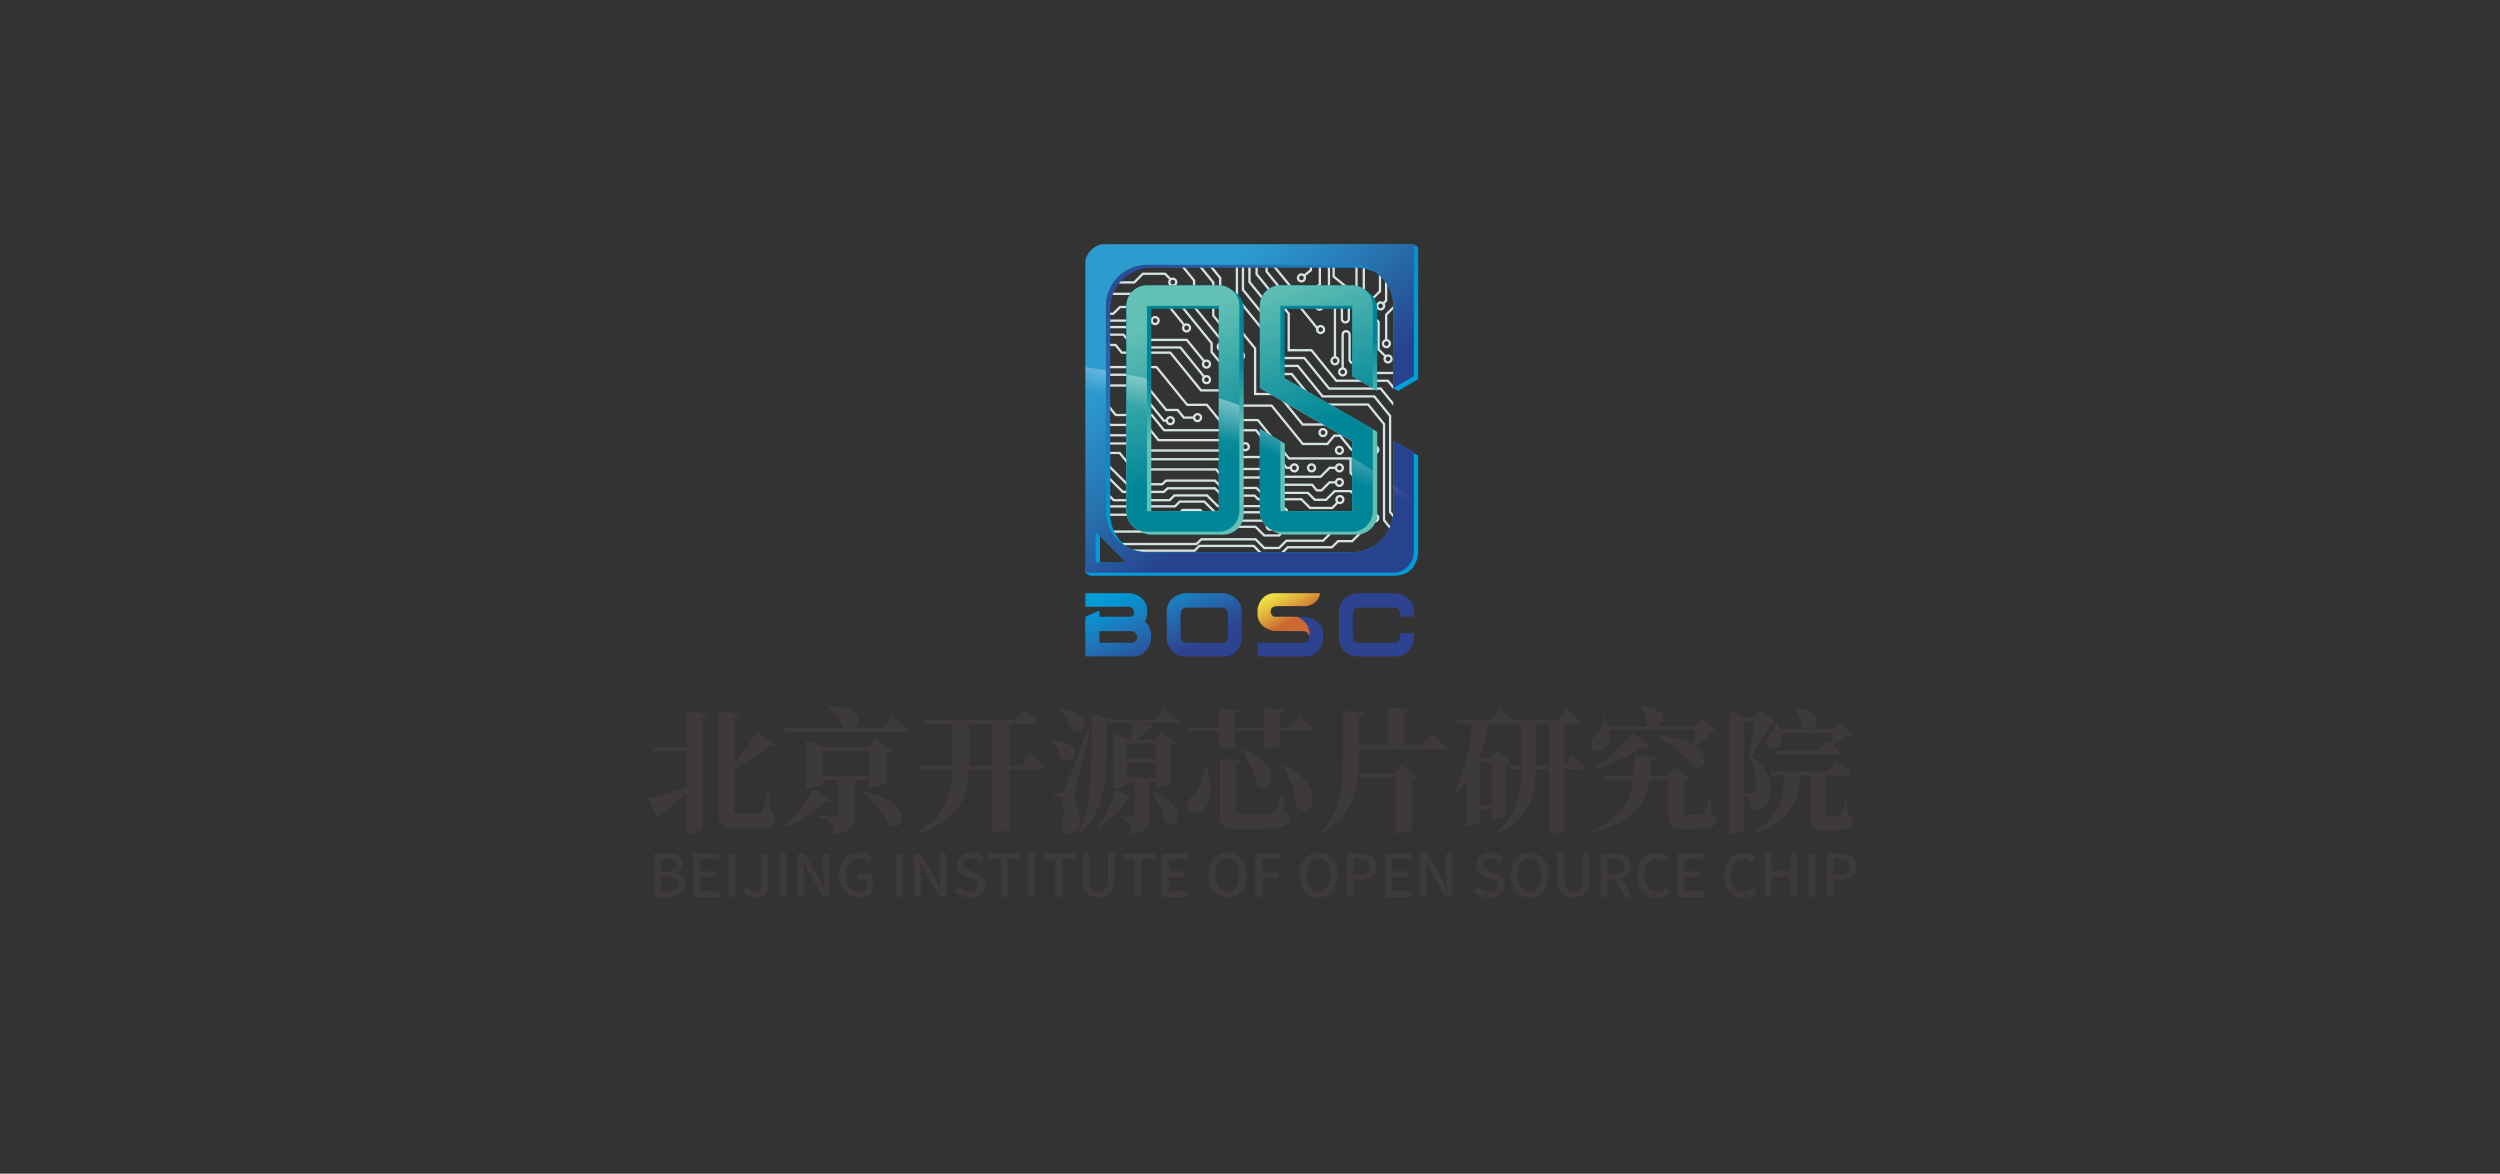 <?xml version="1.0" encoding="UTF-8"?> <svg xmlns="http://www.w3.org/2000/svg" xmlns:xlink="http://www.w3.org/1999/xlink" version="1.1" id="图层_1" x="0px" y="0px" viewBox="0 0 1030.96 484" style="enable-background:new 0 0 1030.96 484;" xml:space="preserve"><rect x="0" y="0" width="1030.96" height="484" fill="#333333" stroke="none"/> <style type="text/css"> .st0{fill:#3E3A39;} .st1{clip-path:url(#SVGID_00000047044078767121648490000004814008686184307883_);fill-rule:evenodd;clip-rule:evenodd;fill:#D7E3E3;} .st2{fill-rule:evenodd;clip-rule:evenodd;fill:url(#SVGID_00000102510927848971599250000009389526438256411546_);} .st3{fill-rule:evenodd;clip-rule:evenodd;fill:url(#SVGID_00000005966695386603700750000000605560668632511895_);} .st4{fill-rule:evenodd;clip-rule:evenodd;fill:url(#SVGID_00000140735797602315545880000009898551170714893440_);} .st5{fill-rule:evenodd;clip-rule:evenodd;fill:url(#SVGID_00000084517311026978778650000018355732629041465237_);} .st6{fill-rule:evenodd;clip-rule:evenodd;fill:url(#SVGID_00000163765355578552966290000012981145071727099059_);} .st7{fill-rule:evenodd;clip-rule:evenodd;fill:url(#SVGID_00000023278625606429262210000009101925285307915395_);} .st8{clip-path:url(#SVGID_00000060748259002980737750000011945129333780890016_);fill:url(#SVGID_00000067212178876901937040000009574552753001682571_);} .st9{fill:url(#SVGID_00000173865153800109955120000002363398308954483898_);} .st10{fill:url(#SVGID_00000183961930674851274640000006401357510365769094_);} .st11{fill:url(#SVGID_00000170979286026002328960000006534355666924371612_);} .st12{fill:url(#SVGID_00000147916316388617486030000016603149393815842193_);} .st13{fill:url(#SVGID_00000090263913571914130880000017372750738007688068_);} .st14{fill:url(#SVGID_00000053516518357440267160000003223458511068596358_);} </style> <g> <g> <g> <g> <path class="st0" d="M283.33,293.42l8.37,0.83c-0.11,0.78-0.5,1.39-2.05,1.61v45.81c0,0.61-2.72,1.94-5.1,1.94h-1.22v-16.36 c-2.72,2.33-6.32,5.16-10.93,8.43c-0.17,0.72-0.72,1.39-1.39,1.55l-3.72-7.99c2.77-0.61,9.26-2.44,16.03-4.49v-14.92h-13.7 l-0.5-1.61h14.2V293.42z M317.55,334.96c1.83,0.83,2.33,1.61,2.33,2.77c0,2.88-2.61,4.05-11.37,4.05h-5.05 c-5.49,0-7.15-1.33-7.15-6.16v-42.15l8.38,0.89c-0.06,0.72-0.56,1.33-1.94,1.55v18.97c3.77-4.33,7.21-9.43,9.21-12.92l7.93,5.1 c-0.44,0.61-1.33,0.78-2.44,0.33c-3.22,3-8.6,6.6-14.7,9.48v16.86c0,1.28,0.44,1.77,2.27,1.77h4.1c1.55,0,2.88-0.06,3.61-0.11 c0.61-0.06,1.05-0.22,1.5-0.78c0.55-1,1.55-4.33,2.55-7.76h0.55L317.55,334.96z"></path> <path class="st0" d="M343.01,329.75c-0.28,0.5-0.78,0.83-2.05,0.61c-3.99,4.05-10.65,8.6-17.8,11.09l-0.5-0.55 c5.27-4.16,10.43-10.87,12.76-15.59L343.01,329.75z M367.91,295.36c0,0,4.38,3.33,6.93,5.6c-0.17,0.61-0.78,0.89-1.61,0.89 h-49.42l-0.44-1.61h24.74l-0.22-0.11c-0.94-3.11-3.72-6.43-6.16-8.38l0.39-0.33c12.59-0.44,13.37,6.77,10.04,8.82h11.92 L367.91,295.36z M352.55,321.7v14.31c0,4.33-1.11,7.21-8.82,7.76c-0.17-2.05-0.44-3.55-1.22-4.49c-0.83-0.94-2.11-1.72-5.1-2.16 v-0.72c0,0,5.88,0.39,7.1,0.39c0.94,0,1.22-0.33,1.22-1V321.7h-6.38v1.22c0,0.61-3.05,2.11-5.88,2.11h-0.94v-19.8l7.21,2.77 h18.36l3.16-3.38l6.54,4.94c-0.33,0.44-1.11,0.94-2.27,1.17v12.04c-0.06,0.39-3.38,1.77-5.66,1.77h-1.22v-2.83H352.55z M358.65,320.09v-10.48h-19.3v10.48H358.65z M356.49,326.58c20.63,3.77,17.03,17.25,10.09,13.53 c-2.05-4.49-6.82-9.76-10.59-13.15L356.49,326.58z"></path> <path class="st0" d="M424.71,310.61c0,0,3.88,3.55,5.99,5.82c-0.17,0.61-0.72,0.89-1.5,0.89h-12.98v24.18 c0,0.44-2.11,1.94-5.66,1.94h-1.28v-26.12h-9.71c-0.33,10.48-3.27,20.63-20.69,26.34l-0.44-0.5 c11.48-6.99,13.98-15.64,14.25-25.85h-13.64l-0.44-1.61h14.14v-0.72v-16.47h-11.37l-0.5-1.61h37.94l3.33-4.33 c0,0,3.77,2.99,6.05,5.05c-0.17,0.61-0.78,0.89-1.55,0.89h-10.43v17.19h5.16L424.71,310.61z M409.29,315.71v-17.19h-9.65v16.36 v0.83H409.29z"></path> <path class="st0" d="M433.92,305.17c14.25,1.05,9.26,11.48,3.72,7.71c-0.5-2.61-2.44-5.55-4.16-7.32L433.92,305.17z M449.56,300.96c-1.83,6.93-4.99,19.8-5.6,22.91c-0.44,1.94-0.72,3.94-0.67,5.27c0.11,3.05,2.33,5.1,2.11,10.04 c-0.11,2.77-1.83,4.66-4.44,4.66c-1.28,0-2.55-0.78-2.94-2.94c1-5.71,0.78-11.04-0.5-11.87c-0.78-0.55-1.66-0.78-2.83-0.89 v-1.11h2.44c0.78,0,1,0,1.55-1.16c1.05-2.11,1.05-2.11,10.04-25.18L449.56,300.96z M437.41,292.31 c15.03,1.44,9.87,12.42,4.1,8.49c-0.61-2.94-2.72-6.1-4.55-8.15L437.41,292.31z M480.01,292.14c0,0,3.88,3.05,6.16,5.16 c-0.11,0.61-0.72,0.89-1.5,0.89h-15.09l5.71,1.33c-0.22,0.72-0.89,1.22-2.05,1.28c-1.33,1.44-2.94,3-4.55,4.16h7.71l2.72-2.88 l5.71,4.33c-0.28,0.39-1,0.78-2,1v15.53c-0.06,0.39-3,1.5-4.94,1.5h-1v-2.05h-2.88v13.7c0,4.21-1,7.15-7.54,7.71 c-0.06-2-0.33-3.49-1-4.44c-0.61-0.94-1.72-1.61-4.1-2.05v-0.72c0,0,4.55,0.28,5.55,0.28c0.78,0,1-0.33,1-0.94v-13.53h-3.16 v0.83c0,0.5-2.44,1.83-4.88,1.83h-0.83v-22.52l5.99,2.44h1.5c0.28-1.83,0.5-4.33,0.61-6.77h-10.93v11.7 c0,10.15-0.5,24.4-10.7,33.72l-0.67-0.39c4.88-9.98,5.27-22.46,5.27-33.33v-15.86l7.04,2.61h19.47L480.01,292.14z M466.97,328.69c-0.22,0.61-0.72,0.89-2,0.78c-2.5,3.88-6.6,8.65-11.65,11.59l-0.55-0.61c3.44-4.16,6.16-10.65,7.27-14.98 L466.97,328.69z M464.75,306.56v6.49h12.15v-6.49H464.75z M476.9,320.76v-6.1h-12.15v6.1H476.9z M475.46,326.47 c15.09,5.77,10.37,16.58,5.05,12.37c-0.67-3.99-3.38-8.82-5.66-12.04L475.46,326.47z"></path> <path class="st0" d="M502.8,299.96v-7.93l8.32,0.72c-0.06,0.72-0.5,1.28-1.94,1.5v5.71h12.2v-7.93l8.49,0.72 c-0.11,0.72-0.55,1.28-2,1.5v5.71h4.16l3.49-4.71c0,0,3.99,3.22,6.21,5.38c-0.17,0.61-0.78,0.89-1.55,0.89h-12.31v5.66 c0,0.61-2.5,1.55-5.44,1.55h-1.05v-7.21h-12.2v5.99c0,0.61-2.66,1.55-5.38,1.55h-1v-7.54h-13.09l-0.39-1.55H502.8z M497.75,316.32c6.71,23.96-12.59,21.3-7.04,12.98c2.94-2.5,5.6-7.1,6.38-13.03L497.75,316.32z M511.4,313.55 c-0.11,0.72-0.61,1.28-1.83,1.44v19.25c0,1.11,0.44,1.39,2.61,1.39h6.49c2.38,0,4.44,0,5.38-0.06c0.89-0.06,1.28-0.28,1.72-0.89 c0.67-1.05,1.66-3.88,2.83-7.54h0.56l0.22,7.82c1.94,0.72,2.44,1.5,2.44,2.72c0,2.94-2.72,4.22-13.7,4.22h-6.99 c-6.32,0-8.04-1.11-8.04-5.93v-23.13L511.4,313.55z M518.28,323.76c-0.78-4.77-3.55-10.21-5.99-14.2l0.55-0.28 C530.03,315.99,524.54,328.91,518.28,323.76z M534.69,332.68c-0.22-5.6-2.88-12.04-5.71-16.69l0.56-0.33 C547.5,324.2,541.29,338.79,534.69,332.68z"></path> <path class="st0" d="M590.16,302.51c0,0,4.1,3.33,6.49,5.66c-0.11,0.61-0.72,0.89-1.55,0.89h-34.72v4.05 c0,1.94-0.11,3.94-0.28,5.88h14.86l3.11-3.38l6.54,4.94c-0.39,0.44-1.16,0.94-2.39,1.22v20.35c-0.06,0.39-3.38,1.55-5.55,1.55 h-1.11v-23.07h-15.7c-1.22,9.37-4.99,17.97-14.75,23.13l-0.5-0.5c7.82-7.93,9.32-18.91,9.32-30.12v-19.97l8.43,0.83 c-0.11,0.78-0.55,1.33-2,1.55v11.92h11.81V291.7l8.82,0.72c-0.11,0.78-0.5,1.33-2.11,1.61v13.42h7.6L590.16,302.51z"></path> <path class="st0" d="M648.23,311c0,0,3.38,3.16,5.16,5.27c-0.11,0.61-0.67,0.89-1.44,0.89h-6.77v24.74 c0,0.44-1.94,1.77-5.16,1.77h-1.17v-26.51h-5.49c-0.17,10.21-2,20.41-16.03,26.73l-0.5-0.5c8.82-7.15,10.32-16.14,10.43-26.23 h-5.32l-0.44-1.61h5.77v-17.08h-4.38l-0.06-0.11h-8.99c-0.78,4.99-1.94,9.65-3.66,13.92l0.94,0.39h3.49l2.77-2.88l5.49,4.27 c-0.28,0.33-0.94,0.78-1.83,0.94v21.02c-0.06,0.39-2.94,1.55-4.88,1.55h-1v-3.99h-4.77v5.16c0,0.44-1.77,1.77-4.71,1.77h-0.94 v-18.19c-1.33,1.89-2.77,3.66-4.38,5.32l-0.72-0.55c4.27-7.82,6.43-18.47,7.54-28.73h-6.38l-0.44-1.61H615l3.38-4.27 c0,0,3.05,2.38,5.32,4.38h18.91l3.33-4.44c0,0,3.72,3.05,5.99,5.16c-0.17,0.61-0.78,0.89-1.55,0.89h-5.21v17.08h0.22L648.23,311 z M610.4,314.27v17.75h4.77v-17.75H610.4z M638.85,315.55v-17.08h-5.49v17.08H638.85z"></path> <path class="st0" d="M663.64,301.02c0.61,4.05-0.67,6.93-2.55,8.1c-1.83,1.17-4.27,0.67-5.05-1.33 c-0.61-1.94,0.55-3.49,2.27-4.38c1.72-1.22,3.38-4.27,2.83-7.54l0.78-0.06c0.61,1.28,1.05,2.5,1.39,3.66h17.53 c-0.61-0.17-1.16-0.5-1.77-0.94c0-2.55-1.28-5.27-2.66-6.82l0.39-0.28c11.26,0.44,10.21,6.88,6.49,8.04h15.31l3.27-3.38 l5.88,5.6c-0.39,0.44-1,0.56-2.11,0.61c-1.61,1.72-4.16,3.99-6.38,5.55c6.21,4.49,3.94,10.37-0.83,8.6 c-2.94-4.49-9.37-9.71-14.53-12.54l0.39-0.55c6.27,0.5,10.7,1.94,13.7,3.66c0.39-1.83,0.78-4.16,1.05-5.99H663.64z M705.8,335.62c1.66,0.72,2,1.44,2,2.61c0,2.61-2.44,3.61-9.59,3.61h-4.16c-5.16,0-6.05-1.33-6.05-5.38v-14.92h-7.71 c-1.33,9.1-5.6,16.86-23.85,22.13l-0.5-0.72c13.09-6.05,16.58-13.14,17.58-21.41h-11.54l-0.5-1.61h12.2 c0.22-2.66,0.22-5.49,0.28-8.38l8.82,0.72c-0.11,0.83-0.61,1.33-1.89,1.5c-0.11,2.11-0.22,4.16-0.44,6.16h6.93l3.22-3.61 l5.99,4.83c-0.39,0.44-0.89,0.72-1.94,0.94v13.09c0,0.72,0.22,0.89,1.39,0.89h3c0.94,0,2,0,2.44-0.06 c0.55,0,0.83-0.11,1.16-0.67c0.55-0.83,1.44-3.33,2.44-6.27h0.55L705.8,335.62z M657.49,316.88 c4.66-3.11,12.87-10.98,15.86-14.59l7.15,5.1c-0.39,0.67-1.33,1.05-3.05,0.83c-4.6,2.77-12.76,6.82-19.63,9.21L657.49,316.88z"></path> <path class="st0" d="M734.53,302.24c1.72,10.04-10.04,6.88-4.94,0.61c1.39-0.78,2.39-2.44,2.72-4.71 c-0.44,0.5-1.17,0.67-2.44,0.67c-1.83,3.49-5.1,9.43-7.71,12.92c5.49,3.77,7.82,9.04,7.88,13.64c0,5.49-1.94,8.49-7.88,8.65 c0-1.66-0.17-3.83-0.61-4.66c-0.39-0.56-1.16-0.94-2.27-1.28v13.81c0,0.39-1.83,1.89-4.83,1.89h-1.05v-50.58l6.6,2.55h3.27 l3.16-3.05l5.88,5.44l0.06-0.55h0.72c0.5,1.11,0.83,2.16,1.11,3.11h10.37c-0.55-0.17-1.17-0.55-1.77-1.05 c0.06-2.72-1.11-5.77-2.5-7.65l0.44-0.33c10.48,1.72,9.43,7.93,5.99,9.04h9.04l2.94-2.94l5.27,4.99c-0.44,0.39-1,0.5-2.11,0.55 c-1.55,1.28-4.27,3-6.1,4.1c1.05,0.94,2.27,2,3.22,2.88c-0.11,0.61-0.72,0.89-1.5,0.89h-24.9l-0.44-1.55H750l3.22-4.27 l1.72,1.39c0.39-1.22,0.78-3.05,1.11-4.49H734.53z M722.21,327.36c0.5,0,0.83-0.06,1.16-0.28c0.72-0.5,1.11-1.5,1.11-3.27 c0-3.99-1-8.21-3.66-11.92c0.94-3.66,2.22-10.21,2.88-14.59h-4.44v30.06H722.21z M761.93,336.12c1.44,0.72,1.77,1.5,1.77,2.66 c0,2.38-2,3.72-8.26,3.72h-3.38c-4.6,0-5.27-1.28-5.27-5.27v-17.47h-4.27c-0.72,9.21-3.05,17.8-17.97,23.63l-0.55-0.72 c10.76-6.93,11.54-14.86,11.76-22.91h-5.49l-0.44-1.61h24.13l3.27-4.49c0,0,3.83,3.05,6.1,5.21c-0.17,0.61-0.78,0.89-1.55,0.89 h-8.87v0.44v15.42c0,0.67,0.11,0.89,1.05,0.89h2.16h1.89c0.44,0,0.72-0.11,1.05-0.61c0.44-0.78,1.28-3.38,2.11-6.1h0.61 L761.93,336.12z"></path> </g> </g> <g> <g> <path class="st0" d="M269.66,351.94h5.56c3.68,0,6.34,1.17,6.34,4.41c0,1.71-0.95,3.34-2.56,3.88v0.12 c2.05,0.44,3.53,1.83,3.53,4.26c0,3.56-2.9,5.26-6.87,5.26h-6V351.94z M274.9,359.42c2.73,0,3.88-1.02,3.88-2.71 c0-1.88-1.27-2.58-3.8-2.58h-2.49v5.29H274.9z M275.33,367.66c2.8,0,4.41-1,4.41-3.19c0-2.02-1.56-2.9-4.41-2.9h-2.85v6.09 H275.33z"></path> <path class="st0" d="M285.91,351.94h10.6v2.36h-7.77v5h6.58v2.39h-6.58v5.8h8.04v2.39h-10.87V351.94z"></path> <path class="st0" d="M300.54,351.94h2.83v17.94h-2.83V351.94z"></path> <path class="st0" d="M306.43,367.22l1.97-1.44c0.76,1.39,1.73,1.95,2.9,1.95c1.8,0,2.71-0.98,2.71-3.61v-12.19h2.83v12.45 c0,3.22-1.56,5.8-5.22,5.8C309.21,370.19,307.56,369.19,306.43,367.22z"></path> <path class="st0" d="M321.47,351.94h2.83v17.94h-2.83V351.94z"></path> <path class="st0" d="M329,351.94h2.9l5.95,10.53l1.88,3.8h0.12c-0.15-1.85-0.37-4.02-0.37-5.97v-8.36h2.68v17.94h-2.9 l-5.95-10.58l-1.88-3.75h-0.12c0.15,1.85,0.37,3.92,0.37,5.87v8.46H329V351.94z"></path> <path class="st0" d="M345.92,360.95c0-5.85,3.61-9.36,8.36-9.36c2.53,0,4.24,1.12,5.34,2.27l-1.54,1.8 c-0.88-0.9-1.97-1.61-3.7-1.61c-3.34,0-5.56,2.58-5.56,6.8c0,4.27,1.97,6.87,5.68,6.87c1.1,0,2.19-0.32,2.83-0.88v-4.22h-3.56 v-2.31h6.12v7.77c-1.19,1.19-3.22,2.1-5.68,2.1C349.4,370.19,345.92,366.83,345.92,360.95z"></path> <path class="st0" d="M369.46,351.94h2.83v17.94h-2.83V351.94z"></path> <path class="st0" d="M376.99,351.94h2.9l5.95,10.53l1.88,3.8h0.12c-0.15-1.85-0.37-4.02-0.37-5.97v-8.36h2.68v17.94h-2.9 l-5.95-10.58l-1.88-3.75h-0.12c0.15,1.85,0.37,3.92,0.37,5.87v8.46h-2.68V351.94z"></path> <path class="st0" d="M393.62,367.56l1.66-1.95c1.29,1.29,3.05,2.12,4.78,2.12c2.17,0,3.39-1.02,3.39-2.53 c0-1.63-1.22-2.15-2.88-2.88l-2.49-1.07c-1.73-0.73-3.66-2.1-3.66-4.7c0-2.83,2.49-4.95,5.9-4.95c2.1,0,4.07,0.88,5.43,2.27 l-1.49,1.8c-1.12-1-2.36-1.61-3.95-1.61c-1.83,0-3.02,0.88-3.02,2.31c0,1.54,1.44,2.12,2.9,2.71l2.46,1.05 c2.12,0.9,3.66,2.22,3.66,4.85c0,2.88-2.39,5.22-6.31,5.22C397.54,370.19,395.25,369.22,393.62,367.56z"></path> <path class="st0" d="M412.82,354.3h-5.26v-2.36h13.38v2.36h-5.29v15.57h-2.83V354.3z"></path> <path class="st0" d="M424.03,351.94h2.83v17.94h-2.83V351.94z"></path> <path class="st0" d="M435.22,354.3h-5.26v-2.36h13.38v2.36h-5.29v15.57h-2.83V354.3z"></path> <path class="st0" d="M446.33,362.17v-10.24h2.83v10.43c0,4.05,1.61,5.36,3.85,5.36c2.27,0,3.92-1.32,3.92-5.36v-10.43h2.73 v10.24c0,5.85-2.68,8.02-6.65,8.02C449.04,370.19,446.33,368.02,446.33,362.17z"></path> <path class="st0" d="M467.95,354.3h-5.26v-2.36h13.38v2.36h-5.29v15.57h-2.83V354.3z"></path> <path class="st0" d="M479.16,351.94h10.6v2.36h-7.77v5h6.58v2.39h-6.58v5.8h8.04v2.39h-10.87V351.94z"></path> <path class="st0" d="M498.3,360.83c0-5.78,3.19-9.24,7.8-9.24c4.61,0,7.82,3.46,7.82,9.24c0,5.78-3.22,9.36-7.82,9.36 C501.49,370.19,498.3,366.61,498.3,360.83z M511.02,360.83c0-4.22-1.95-6.78-4.92-6.78c-2.97,0-4.9,2.56-4.9,6.78 c0,4.22,1.93,6.9,4.9,6.9C509.07,367.73,511.02,365.05,511.02,360.83z"></path> <path class="st0" d="M517.65,351.94h10.63v2.36h-7.8v5.48h6.63v2.36h-6.63v7.73h-2.83V351.94z"></path> <path class="st0" d="M535.95,360.83c0-5.78,3.19-9.24,7.8-9.24c4.61,0,7.82,3.46,7.82,9.24c0,5.78-3.22,9.36-7.82,9.36 C539.15,370.19,535.95,366.61,535.95,360.83z M548.68,360.83c0-4.22-1.95-6.78-4.92-6.78c-2.97,0-4.9,2.56-4.9,6.78 c0,4.22,1.93,6.9,4.9,6.9C546.73,367.73,548.68,365.05,548.68,360.83z"></path> <path class="st0" d="M555.31,351.94h5.43c4,0,6.85,1.36,6.85,5.41c0,3.92-2.85,5.73-6.75,5.73h-2.71v6.8h-2.83V351.94z M560.57,360.81c2.88,0,4.24-1.1,4.24-3.46c0-2.36-1.49-3.14-4.34-3.14h-2.34v6.6H560.57z"></path> <path class="st0" d="M571.08,351.94h10.6v2.36h-7.77v5h6.58v2.39h-6.58v5.8h8.04v2.39h-10.87V351.94z"></path> <path class="st0" d="M585.7,351.94h2.9l5.95,10.53l1.88,3.8h0.12c-0.15-1.85-0.37-4.02-0.37-5.97v-8.36h2.68v17.94h-2.9 l-5.95-10.58l-1.88-3.75h-0.12c0.15,1.85,0.37,3.92,0.37,5.87v8.46h-2.68V351.94z"></path> <path class="st0" d="M607.81,367.56l1.66-1.95c1.29,1.29,3.05,2.12,4.78,2.12c2.17,0,3.39-1.02,3.39-2.53 c0-1.63-1.22-2.15-2.88-2.88l-2.49-1.07c-1.73-0.73-3.66-2.1-3.66-4.7c0-2.83,2.49-4.95,5.9-4.95c2.1,0,4.07,0.88,5.43,2.27 l-1.49,1.8c-1.12-1-2.36-1.61-3.95-1.61c-1.83,0-3.02,0.88-3.02,2.31c0,1.54,1.44,2.12,2.9,2.71l2.46,1.05 c2.12,0.9,3.66,2.22,3.66,4.85c0,2.88-2.39,5.22-6.31,5.22C611.73,370.19,609.44,369.22,607.81,367.56z"></path> <path class="st0" d="M622.92,360.83c0-5.78,3.19-9.24,7.8-9.24c4.61,0,7.82,3.46,7.82,9.24c0,5.78-3.22,9.36-7.82,9.36 C626.11,370.19,622.92,366.61,622.92,360.83z M635.64,360.83c0-4.22-1.95-6.78-4.92-6.78c-2.97,0-4.9,2.56-4.9,6.78 c0,4.22,1.93,6.9,4.9,6.9C633.69,367.73,635.64,365.05,635.64,360.83z"></path> <path class="st0" d="M642.17,362.17v-10.24H645v10.43c0,4.05,1.61,5.36,3.85,5.36c2.27,0,3.92-1.32,3.92-5.36v-10.43h2.73v10.24 c0,5.85-2.68,8.02-6.65,8.02C644.88,370.19,642.17,368.02,642.17,362.17z"></path> <path class="st0" d="M669.93,369.87l-4.07-7.24h-2.9v7.24h-2.83v-17.94h5.87c3.7,0,6.48,1.32,6.48,5.19 c0,2.78-1.49,4.44-3.75,5.14l4.39,7.6H669.93z M662.96,360.37h2.71c2.61,0,4.02-1.07,4.02-3.24c0-2.17-1.41-2.92-4.02-2.92 h-2.71V360.37z"></path> <path class="st0" d="M675.12,360.95c0-5.85,3.56-9.36,8.09-9.36c2.24,0,4,1.07,5.09,2.27l-1.54,1.8 c-0.93-0.95-2.05-1.61-3.51-1.61c-3.1,0-5.24,2.58-5.24,6.8c0,4.27,2,6.87,5.17,6.87c1.63,0,2.9-0.73,3.97-1.9l1.51,1.78 c-1.44,1.66-3.27,2.58-5.58,2.58C678.59,370.19,675.12,366.83,675.12,360.95z"></path> <path class="st0" d="M691.84,351.94h10.6v2.36h-7.77v5h6.58v2.39h-6.58v5.8h8.04v2.39h-10.87V351.94z"></path> <path class="st0" d="M710.98,360.95c0-5.85,3.56-9.36,8.09-9.36c2.24,0,4,1.07,5.09,2.27l-1.54,1.8 c-0.93-0.95-2.05-1.61-3.51-1.61c-3.1,0-5.24,2.58-5.24,6.8c0,4.27,2,6.87,5.17,6.87c1.63,0,2.9-0.73,3.97-1.9l1.51,1.78 c-1.44,1.66-3.27,2.58-5.58,2.58C714.44,370.19,710.98,366.83,710.98,360.95z"></path> <path class="st0" d="M727.7,351.94h2.83v7.31h7.68v-7.31h2.83v17.94h-2.83v-8.16h-7.68v8.16h-2.83V351.94z"></path> <path class="st0" d="M745.73,351.94h2.83v17.94h-2.83V351.94z"></path> <path class="st0" d="M753.26,351.94h5.43c4,0,6.85,1.36,6.85,5.41c0,3.92-2.85,5.73-6.75,5.73h-2.71v6.8h-2.83V351.94z M758.53,360.81c2.88,0,4.24-1.1,4.24-3.46c0-2.36-1.49-3.14-4.34-3.14h-2.34v6.6H758.53z"></path> </g> </g> </g> <g> <g> <defs> <path id="SVGID_1_" d="M472.98,109.2h84.67c9.31,0,16.93,7.62,16.93,16.93v84.67c0,9.31-7.62,16.93-16.93,16.93h-84.67 c-9.31,0-16.93-7.62-16.93-16.93v-84.67C456.05,116.82,463.67,109.2,472.98,109.2"></path> </defs> <clipPath id="SVGID_00000060741299025699031570000002186381545257400982_"> <use xlink:href="#SVGID_1_" style="overflow:visible;"></use> </clipPath> <path style="clip-path:url(#SVGID_00000060741299025699031570000002186381545257400982_);fill-rule:evenodd;clip-rule:evenodd;fill:#D7E3E3;" d=" M545.69,214.87c-0.53,0-0.95-0.43-0.95-0.95c0-0.53,0.43-0.95,0.95-0.95c0.53,0,0.95,0.43,0.95,0.95 C546.65,214.44,546.22,214.87,545.69,214.87 M545.69,215.82c-1.05,0-1.91-0.85-1.91-1.91c0-1.05,0.85-1.91,1.91-1.91 c1.05,0,1.9,0.85,1.9,1.91C547.6,214.97,546.75,215.82,545.69,215.82z"></path> <path style="clip-path:url(#SVGID_00000060741299025699031570000002186381545257400982_);fill-rule:evenodd;clip-rule:evenodd;fill:#D7E3E3;" d=" M530.67,218.3l-3,3h-6.52l-3.58-3.58h-21.99l-1.96,1.96h-40.5l-8.45-8.28h-21.99l-1.96,1.96h-48.79v-0.95h48.4l1.01-1.01 l0.95-0.95h22.78l8.45,8.28h39.71l1.01-1.01l0.95-0.95h22.78l3.58,3.58h5.73l3-3h11.31l2.84-2.84c0.14,0.3,0.38,0.54,0.67,0.67 l-3.12,3.12H530.67z"></path> <path style="clip-path:url(#SVGID_00000060741299025699031570000002186381545257400982_);fill-rule:evenodd;clip-rule:evenodd;fill:#D7E3E3;" d=" M538.86,214.71c-0.53,0-0.95-0.43-0.95-0.95c0-0.53,0.43-0.95,0.95-0.95c0.53,0,0.95,0.43,0.95,0.95 C539.81,214.29,539.39,214.71,538.86,214.71 M538.86,215.66c-1.05,0-1.91-0.85-1.91-1.91s0.85-1.91,1.91-1.91 c1.05,0,1.91,0.85,1.91,1.91S539.91,215.66,538.86,215.66z"></path> <path style="clip-path:url(#SVGID_00000060741299025699031570000002186381545257400982_);fill-rule:evenodd;clip-rule:evenodd;fill:#D7E3E3;" d=" M536.17,211.74h-1.34l-3.43,3.43h-4.18l-3.43-3.43h-22.93l-4.41-4.41h-9.75l-1.96,1.96h-27.86l-8.45-8.28H423.4l-1.96,1.96 h-45.77v-0.95h45.38l1.01-1.01l0.95-0.95h25.81l8.45,8.28h27.08l1.96-1.96h10.54l4.41,4.41h22.93l3.43,3.43h3.4l3.43-3.43h2.13 l1.74,1.74c-0.3,0.13-0.54,0.38-0.67,0.67L536.17,211.74z"></path> <path style="clip-path:url(#SVGID_00000060741299025699031570000002186381545257400982_);fill-rule:evenodd;clip-rule:evenodd;fill:#D7E3E3;" d=" M529.31,211.94c-0.53,0-0.95-0.43-0.95-0.95c0-0.53,0.43-0.95,0.95-0.95c0.53,0,0.95,0.43,0.95,0.95 C530.26,211.52,529.84,211.94,529.31,211.94 M529.31,212.9c-1.05,0-1.91-0.85-1.91-1.91c0-1.05,0.85-1.91,1.91-1.91 c1.05,0,1.91,0.85,1.91,1.91C531.22,212.04,530.36,212.9,529.31,212.9z"></path> <path style="clip-path:url(#SVGID_00000060741299025699031570000002186381545257400982_);fill-rule:evenodd;clip-rule:evenodd;fill:#D7E3E3;" d=" M526.96,209.2c-10.02,0-11.94,0-24.96,0l-4.41-4.41H484.5l-1.96,1.96h-23.43l-8.45-8.28h-29.29l-1.96,1.96H376.8v-0.95h42.22 l1.01-1.01l0.95-0.95h30.07l8.45,8.28h22.64l1.96-1.96h13.86l4.41,4.41c13.28,0,14.68,0,24.96,0l1.74,1.74 c-0.3,0.13-0.54,0.38-0.67,0.67L526.96,209.2z"></path> <path style="clip-path:url(#SVGID_00000060741299025699031570000002186381545257400982_);fill-rule:evenodd;clip-rule:evenodd;fill:#D7E3E3;" d=" M523.8,217.94c-0.53,0-0.95-0.43-0.95-0.95c0-0.53,0.43-0.95,0.95-0.95c0.53,0,0.95,0.43,0.95,0.95 C524.75,217.51,524.33,217.94,523.8,217.94 M523.8,218.89c-1.05,0-1.91-0.85-1.91-1.91c0-1.05,0.85-1.91,1.91-1.91 s1.91,0.85,1.91,1.91C525.71,218.03,524.85,218.89,523.8,218.89z"></path> <path style="clip-path:url(#SVGID_00000060741299025699031570000002186381545257400982_);fill-rule:evenodd;clip-rule:evenodd;fill:#D7E3E3;" d=" M521.45,215.19c-10.02,0-9.28,0-22.31,0l-4.41-4.41h-6.86l-1.96,1.96h-30.75l-8.45-8.28H424.7l-1.96,1.96h-48.79v-0.95h48.4 l1.01-1.01l0.95-0.95h22.78l8.45,8.28h29.97l1.96-1.96h7.65l4.41,4.41c13.28,0,12.02,0,22.31,0l1.74,1.74 c-0.3,0.13-0.54,0.38-0.67,0.67L521.45,215.19z"></path> <path style="clip-path:url(#SVGID_00000060741299025699031570000002186381545257400982_);fill-rule:evenodd;clip-rule:evenodd;fill:#D7E3E3;" d=" M491.3,215.73c-0.53,0-0.95-0.43-0.95-0.95c0-0.53,0.43-0.95,0.95-0.95c0.53,0,0.95,0.43,0.95,0.95 C492.25,215.3,491.82,215.73,491.3,215.73 M491.3,216.68c-1.05,0-1.91-0.85-1.91-1.91c0-1.05,0.85-1.91,1.91-1.91 c1.05,0,1.91,0.85,1.91,1.91C493.2,215.83,492.35,216.68,491.3,216.68z"></path> <path style="clip-path:url(#SVGID_00000060741299025699031570000002186381545257400982_);fill-rule:evenodd;clip-rule:evenodd;fill:#D7E3E3;" d=" M552.55,206.96c-0.53,0-0.95-0.43-0.95-0.95c0-0.53,0.43-0.95,0.95-0.95c0.53,0,0.95,0.43,0.95,0.95 C553.51,206.53,553.08,206.96,552.55,206.96 M552.55,207.91c-1.05,0-1.91-0.85-1.91-1.91c0-1.05,0.85-1.91,1.91-1.91 c1.05,0,1.9,0.85,1.9,1.91C554.46,207.06,553.6,207.91,552.55,207.91z"></path> <path style="clip-path:url(#SVGID_00000060741299025699031570000002186381545257400982_);fill-rule:evenodd;clip-rule:evenodd;fill:#D7E3E3;" d=" M560.21,205.05c-0.53,0-0.95,0.43-0.95,0.95c0,0.53,0.43,0.95,0.95,0.95c0.53,0,0.95-0.43,0.95-0.95 C561.16,205.48,560.73,205.05,560.21,205.05 M560.21,204.1c-1.05,0-1.91,0.85-1.91,1.91c0,1.05,0.85,1.91,1.91,1.91 c1.05,0,1.91-0.85,1.91-1.91C562.11,204.95,561.26,204.1,560.21,204.1z"></path> <polygon style="clip-path:url(#SVGID_00000060741299025699031570000002186381545257400982_);fill-rule:evenodd;clip-rule:evenodd;fill:#D7E3E3;" points=" 435.77,191.92 433.43,191.92 381.23,191.92 381.23,190.97 433.43,190.97 435.77,190.97 438.5,190.97 442.24,194.65 450.38,194.65 453.39,194.65 455.45,194.65 463.24,202.38 468.62,202.38 474.38,202.38 479.76,202.38 481.32,200.88 484.18,200.88 486.38,200.88 501.18,200.88 504.27,203.91 515.41,203.91 517.51,203.91 519.05,205.42 530.19,205.42 536.86,205.42 540.44,209 549.16,209 551.57,206.59 551.96,207.55 549.56,209.96 540.05,209.96 536.46,206.37 530.19,206.37 518.66,206.37 517.11,204.86 515.41,204.86 503.87,204.86 500.79,201.84 486.38,201.84 484.18,201.84 481.71,201.84 480.15,203.33 474.38,203.33 468.62,203.33 462.85,203.33 455.06,195.6 453.39,195.6 450.38,195.6 441.85,195.6 438.11,191.92 "></polygon> <polygon style="clip-path:url(#SVGID_00000060741299025699031570000002186381545257400982_);fill-rule:evenodd;clip-rule:evenodd;fill:#D7E3E3;" points=" 435.77,188.75 434.74,188.75 381.23,188.75 381.23,187.8 434.74,187.8 435.77,187.8 439.81,187.8 443.56,191.48 452.18,191.48 454.7,191.48 457.25,191.48 465.04,199.21 467.94,199.21 476.18,199.21 479.09,199.21 480.64,197.71 484.18,197.71 486.38,197.71 501.18,197.71 504.27,200.74 506.11,200.74 515.41,200.74 518.3,200.74 520.39,202.77 525.89,202.77 531.53,202.77 539.53,202.77 542.43,205.64 546.37,205.64 546.64,205.64 550.22,202.06 557.21,202.06 559.56,204.4 559.16,205.36 556.82,203.01 550.61,203.01 547.03,206.59 546.37,206.59 542.04,206.59 539.13,203.72 531.53,203.72 525.89,203.72 520,203.72 517.9,201.69 515.41,201.69 506.11,201.69 503.87,201.69 500.79,198.67 486.38,198.67 484.18,198.67 481.04,198.67 479.48,200.16 476.18,200.16 467.94,200.16 464.65,200.16 456.86,192.43 454.7,192.43 452.18,192.43 443.16,192.43 439.42,188.75 "></polygon> <path style="clip-path:url(#SVGID_00000060741299025699031570000002186381545257400982_);fill-rule:evenodd;clip-rule:evenodd;fill:#D7E3E3;" d=" M552.34,197.97c-0.53,0-0.95,0.43-0.95,0.95c0,0.53,0.43,0.95,0.95,0.95s0.95-0.43,0.95-0.95 C553.29,198.4,552.86,197.97,552.34,197.97 M552.34,197.02c-1.05,0-1.9,0.85-1.9,1.9c0,1.05,0.85,1.91,1.9,1.91 c1.05,0,1.91-0.85,1.91-1.91C554.24,197.87,553.39,197.02,552.34,197.02z"></path> <polygon style="clip-path:url(#SVGID_00000060741299025699031570000002186381545257400982_);fill-rule:evenodd;clip-rule:evenodd;fill:#D7E3E3;" points=" 548.46,199.4 545.16,202.69 542.76,202.69 540.89,200.39 522.14,200.39 519.7,197.39 504.03,197.39 501.33,194.07 467.01,194.07 461.48,187.26 446.13,187.26 442.43,182.71 389.22,182.71 389.22,181.76 442.88,181.76 446.59,186.31 461.93,186.31 467.46,193.11 501.78,193.11 504.49,196.44 520.15,196.44 522.59,199.44 541.35,199.44 543.21,201.74 544.77,201.74 548.06,198.45 551.05,198.45 551.05,199.4 "></polygon> <polygon style="clip-path:url(#SVGID_00000060741299025699031570000002186381545257400982_);fill-rule:evenodd;clip-rule:evenodd;fill:#D7E3E3;" points=" 548.46,193.42 544.79,197.08 523.72,197.08 521.11,193.87 506.03,193.87 502.76,189.85 469.7,189.85 464.42,183.35 447.82,183.35 443.35,177.85 390.13,177.85 390.13,176.9 443.8,176.9 448.27,182.4 464.88,182.4 470.15,188.89 503.22,188.89 506.49,192.92 521.56,192.92 524.17,196.13 544.4,196.13 548.06,192.46 551.13,192.46 551.13,193.42 "></polygon> <path style="clip-path:url(#SVGID_00000060741299025699031570000002186381545257400982_);fill-rule:evenodd;clip-rule:evenodd;fill:#D7E3E3;" d=" M552.34,191.99c-0.53,0-0.95,0.43-0.95,0.95c0,0.53,0.43,0.95,0.95,0.95s0.95-0.43,0.95-0.95 C553.29,192.41,552.86,191.99,552.34,191.99 M552.34,191.03c-1.05,0-1.9,0.85-1.9,1.91c0,1.05,0.85,1.91,1.9,1.91 c1.05,0,1.91-0.85,1.91-1.91C554.24,191.89,553.39,191.03,552.34,191.03z"></path> <path style="clip-path:url(#SVGID_00000060741299025699031570000002186381545257400982_);fill-rule:evenodd;clip-rule:evenodd;fill:#D7E3E3;" d=" M560.21,197.97c-0.53,0-0.95,0.43-0.95,0.95c0,0.53,0.43,0.95,0.95,0.95c0.53,0,0.95-0.43,0.95-0.95 C561.16,198.4,560.73,197.97,560.21,197.97 M560.21,197.02c-1.05,0-1.91,0.85-1.91,1.9c0,1.05,0.85,1.91,1.91,1.91 c1.05,0,1.91-0.85,1.91-1.91C562.11,197.87,561.26,197.02,560.21,197.02z"></path> <path style="clip-path:url(#SVGID_00000060741299025699031570000002186381545257400982_);fill-rule:evenodd;clip-rule:evenodd;fill:#D7E3E3;" d=" M540.85,191.99c-0.53,0-0.95,0.43-0.95,0.95c0,0.53,0.43,0.95,0.95,0.95c0.53,0,0.95-0.43,0.95-0.95 C541.81,192.41,541.38,191.99,540.85,191.99 M540.85,191.03c-1.05,0-1.91,0.85-1.91,1.91c0,1.05,0.85,1.91,1.91,1.91 c1.05,0,1.91-0.85,1.91-1.91C542.76,191.89,541.91,191.03,540.85,191.03z"></path> <path style="clip-path:url(#SVGID_00000060741299025699031570000002186381545257400982_);fill-rule:evenodd;clip-rule:evenodd;fill:#D7E3E3;" d=" M533.78,191.99c-0.53,0-0.95,0.43-0.95,0.95c0,0.53,0.43,0.95,0.95,0.95c0.53,0,0.95-0.43,0.95-0.95 C534.74,192.41,534.31,191.99,533.78,191.99 M533.78,191.03c-1.05,0-1.9,0.85-1.9,1.91c0,1.05,0.85,1.91,1.9,1.91 c1.05,0,1.91-0.85,1.91-1.91C535.69,191.89,534.84,191.03,533.78,191.03z"></path> <polygon style="clip-path:url(#SVGID_00000060741299025699031570000002186381545257400982_);fill-rule:evenodd;clip-rule:evenodd;fill:#D7E3E3;" points=" 517.74,177.91 479.84,177.91 474.72,171.61 459.87,171.61 454.17,164.6 398.42,164.6 398.42,163.64 454.62,163.64 460.33,170.66 475.18,170.66 480.29,176.95 518.19,176.95 530.8,192.46 532.49,192.46 532.49,193.42 530.34,193.42 "></polygon> <path style="clip-path:url(#SVGID_00000060741299025699031570000002186381545257400982_);fill-rule:evenodd;clip-rule:evenodd;fill:#D7E3E3;" d=" M524.28,190.21c-0.53,0-0.95,0.43-0.95,0.95c0,0.53,0.43,0.95,0.95,0.95c0.53,0,0.95-0.43,0.95-0.95 C525.23,190.64,524.8,190.21,524.28,190.21 M524.28,189.26c-1.05,0-1.91,0.85-1.91,1.91c0,1.05,0.85,1.91,1.91,1.91 s1.91-0.85,1.91-1.91C526.18,190.11,525.33,189.26,524.28,189.26z"></path> <polygon style="clip-path:url(#SVGID_00000060741299025699031570000002186381545257400982_);fill-rule:evenodd;clip-rule:evenodd;fill:#D7E3E3;" points=" 521.87,188.95 509.3,188.95 507.18,186.26 473.53,186.26 468.41,179.97 453.56,179.97 447.86,172.95 392.11,172.95 392.11,172 448.31,172 454.02,179.02 468.87,179.02 473.98,185.31 507.64,185.31 509.76,188 522.32,188 523.78,189.79 523.04,190.39 "></polygon> <path style="clip-path:url(#SVGID_00000060741299025699031570000002186381545257400982_);fill-rule:evenodd;clip-rule:evenodd;fill:#D7E3E3;" d=" M513.56,183.26c-0.53,0-0.95,0.43-0.95,0.95c0,0.53,0.43,0.95,0.95,0.95c0.53,0,0.95-0.43,0.95-0.95 C514.51,183.69,514.09,183.26,513.56,183.26 M513.56,182.31c-1.05,0-1.91,0.85-1.91,1.91c0,1.05,0.85,1.91,1.91,1.91 c1.05,0,1.91-0.85,1.91-1.91C515.47,183.16,514.61,182.31,513.56,182.31z"></path> <polygon style="clip-path:url(#SVGID_00000060741299025699031570000002186381545257400982_);fill-rule:evenodd;clip-rule:evenodd;fill:#D7E3E3;" points=" 511.2,182 477.55,182 472.44,175.71 457.59,175.71 451.89,168.69 396.14,168.69 396.14,167.74 452.34,167.74 458.04,174.76 472.89,174.76 478.01,181.05 511.67,181.05 513.09,182.85 512.34,183.44 "></polygon> <path style="clip-path:url(#SVGID_00000060741299025699031570000002186381545257400982_);fill-rule:evenodd;clip-rule:evenodd;fill:#D7E3E3;" d=" M493.85,171.26c-0.53,0-0.95,0.43-0.95,0.95c0,0.53,0.43,0.95,0.95,0.95c0.53,0,0.95-0.43,0.95-0.95 C494.81,171.69,494.38,171.26,493.85,171.26 M493.85,170.31c-1.05,0-1.91,0.85-1.91,1.91c0,1.05,0.85,1.91,1.91,1.91 c1.05,0,1.91-0.85,1.91-1.91C495.76,171.16,494.91,170.31,493.85,170.31z"></path> <path style="clip-path:url(#SVGID_00000060741299025699031570000002186381545257400982_);fill-rule:evenodd;clip-rule:evenodd;fill:#D7E3E3;" d=" M485.4,169.54h-4.69l-11.79-14.51H428.7c-1.05,0-1.9-0.85-1.9-1.91c0-1.05,0.85-1.91,1.9-1.91h10.28c0.53,0,0.95-0.43,0.95-0.95 c0-0.53-0.43-0.95-0.95-0.95h-4.01h-6.27h-1.86l-5.1,6.27h-26.23v-0.95h25.77l5.1-6.27h2.32h5.81h4.47 c1.05,0,1.91,0.85,1.91,1.91c0,1.05-0.85,1.91-1.91,1.91H428.7c-0.53,0-0.95,0.43-0.95,0.95c0,0.53,0.43,0.95,0.95,0.95h40.68 l11.79,14.51h4.69l2.56,3.15h4.21v0.95h-4.66L485.4,169.54z"></path> <path style="clip-path:url(#SVGID_00000060741299025699031570000002186381545257400982_);fill-rule:evenodd;clip-rule:evenodd;fill:#D7E3E3;" d=" M482.63,172.53c-0.53,0-0.95,0.43-0.95,0.95c0,0.53,0.43,0.95,0.95,0.95c0.53,0,0.95-0.43,0.95-0.95 C483.58,172.96,483.15,172.53,482.63,172.53 M482.63,171.58c-1.05,0-1.91,0.85-1.91,1.91c0,1.05,0.85,1.91,1.91,1.91 c1.05,0,1.91-0.85,1.91-1.91C484.53,172.43,483.68,171.58,482.63,171.58z"></path> <polygon style="clip-path:url(#SVGID_00000060741299025699031570000002186381545257400982_);fill-rule:evenodd;clip-rule:evenodd;fill:#D7E3E3;" points=" 467.94,159.45 399.96,159.45 399.96,158.49 468.39,158.49 480.18,173.01 481.42,173.01 481.42,173.96 479.73,173.96 "></polygon> <path style="clip-path:url(#SVGID_00000060741299025699031570000002186381545257400982_);fill-rule:evenodd;clip-rule:evenodd;fill:#D7E3E3;" d=" M552.34,184.75c-0.53,0-0.95,0.43-0.95,0.95c0,0.53,0.43,0.95,0.95,0.95s0.95-0.43,0.95-0.95 C553.29,185.18,552.86,184.75,552.34,184.75 M552.34,183.8c-1.05,0-1.9,0.85-1.9,1.91c0,1.05,0.85,1.9,1.9,1.9 c1.05,0,1.91-0.85,1.91-1.9C554.24,184.65,553.39,183.8,552.34,183.8z"></path> <polygon style="clip-path:url(#SVGID_00000060741299025699031570000002186381545257400982_);fill-rule:evenodd;clip-rule:evenodd;fill:#D7E3E3;" points=" 459.81,142.75 399.9,142.75 400.35,141.79 460.27,141.79 462.83,144.95 467.07,144.95 467.07,145.9 462.38,145.9 "></polygon> <path style="clip-path:url(#SVGID_00000060741299025699031570000002186381545257400982_);fill-rule:evenodd;clip-rule:evenodd;fill:#D7E3E3;" d=" M560.21,184.48c-0.53,0-0.95,0.43-0.95,0.95c0,0.53,0.43,0.95,0.95,0.95c0.53,0,0.95-0.43,0.95-0.95 C561.16,184.91,560.73,184.48,560.21,184.48 M560.21,183.53c-1.05,0-1.91,0.85-1.91,1.91c0,1.05,0.85,1.9,1.91,1.9 c1.05,0,1.91-0.85,1.91-1.9C562.11,184.38,561.26,183.53,560.21,183.53z"></path> <polygon style="clip-path:url(#SVGID_00000060741299025699031570000002186381545257400982_);fill-rule:evenodd;clip-rule:evenodd;fill:#D7E3E3;" points=" 495.5,160.51 503.63,160.51 508.74,166.8 524.64,166.8 537.48,182.61 547.18,182.61 549.97,179.18 552.83,179.18 557.53,184.96 559.06,184.96 559.06,185.91 557.08,185.91 552.38,180.13 550.42,180.13 547.64,183.56 537.03,183.56 524.18,167.75 508.29,167.75 503.17,161.46 495.04,161.46 482.4,145.9 464.69,145.9 464.69,144.95 482.85,144.95 "></polygon> <path style="clip-path:url(#SVGID_00000060741299025699031570000002186381545257400982_);fill-rule:evenodd;clip-rule:evenodd;fill:#D7E3E3;" d=" M545.59,177.43c-0.53,0-0.95,0.43-0.95,0.95c0,0.53,0.43,0.95,0.95,0.95c0.53,0,0.95-0.43,0.95-0.95 C546.54,177.86,546.12,177.43,545.59,177.43 M545.59,176.48c-1.05,0-1.9,0.85-1.9,1.91c0,1.05,0.85,1.91,1.9,1.91 c1.05,0,1.91-0.85,1.91-1.91C547.5,177.33,546.64,176.48,545.59,176.48z"></path> <path style="clip-path:url(#SVGID_00000060741299025699031570000002186381545257400982_);fill-rule:evenodd;clip-rule:evenodd;fill:#D7E3E3;" d=" M566.93,184.48c-0.53,0-0.95,0.43-0.95,0.95c0,0.53,0.43,0.95,0.95,0.95c0.53,0,0.95-0.43,0.95-0.95 C567.88,184.91,567.46,184.48,566.93,184.48 M566.93,183.53c-1.05,0-1.91,0.85-1.91,1.91c0,1.05,0.85,1.9,1.91,1.9 c1.05,0,1.91-0.85,1.91-1.9C568.83,184.38,567.98,183.53,566.93,183.53z"></path> <polygon style="clip-path:url(#SVGID_00000060741299025699031570000002186381545257400982_);fill-rule:evenodd;clip-rule:evenodd;fill:#D7E3E3;" points=" 558.27,175.54 536.98,175.54 526.77,162.96 517.12,162.96 517.12,143.86 502.72,126.14 502.72,114.79 485.51,93.62 486.25,93.01 503.67,114.45 503.67,125.8 518.07,143.52 518.07,162.01 527.22,162.01 537.44,174.58 558.73,174.58 566.49,184.15 565.76,184.75 "></polygon> <path style="clip-path:url(#SVGID_00000060741299025699031570000002186381545257400982_);fill-rule:evenodd;clip-rule:evenodd;fill:#D7E3E3;" d=" M553.69,152.42c-0.53,0-0.95,0.43-0.95,0.95c0,0.53,0.43,0.95,0.95,0.95c0.53,0,0.95-0.43,0.95-0.95 C554.64,152.84,554.21,152.42,553.69,152.42 M553.69,151.46c-1.05,0-1.91,0.85-1.91,1.91c0,1.05,0.85,1.91,1.91,1.91 s1.91-0.85,1.91-1.91C555.59,152.32,554.74,151.46,553.69,151.46z"></path> <path style="clip-path:url(#SVGID_00000060741299025699031570000002186381545257400982_);fill-rule:evenodd;clip-rule:evenodd;fill:#D7E3E3;" d=" M513.05,119.34l13.23,16.28v14.79h9.15l10.22,12.58h21.29l6.79,8.36l0,39.64l4.01,4.94l-0.74,0.6l-4.22-5.2l0-39.64l-6.3-7.75 h-21.29l-10.22-12.58h-9.65v-15.41l-13.23-16.28v-15.04l-18.37-22.61l0.74-0.6l18.59,22.87V119.34z M515.73,116.11l13.23,16.28 v14.79h9.15l10.22,12.58h21.29l6.79,8.36v39.64l4.01,4.94l-0.74,0.6l-4.22-5.2v-39.64l-6.3-7.75h-21.29l-10.22-12.58h-9.65 v-15.41l-13.23-16.28v-15.04L496.41,78.8l0.74-0.6l18.59,22.87V116.11z M518.69,112.89l13.23,16.28v14.79h9.15l10.22,12.58h21.29 l6.79,8.36l0,39.64l4.01,4.94l-0.74,0.6l-4.22-5.2l0-39.64l-6.3-7.75h-21.29l-10.22-12.58h-9.65v-15.41l-13.23-16.28V98.18 l-18.37-22.61l0.74-0.6l18.59,22.87V112.89z M510.55,122.7l13.23,16.28v14.79h9.15l10.22,12.58h21.29l6.79,8.36v39.64l4.01,4.94 l-0.74,0.6l-4.22-5.2v-39.64l-6.3-7.75H542.7l-10.22-12.58h-9.65v-15.41l-13.23-16.28v-15.04l-18.37-22.61l0.74-0.6l18.59,22.87 V122.7z"></path> <path style="clip-path:url(#SVGID_00000060741299025699031570000002186381545257400982_);fill-rule:evenodd;clip-rule:evenodd;fill:#D7E3E3;" d=" M565.07,191.69c-0.53,0-0.95,0.43-0.95,0.95c0,0.53,0.43,0.95,0.95,0.95c0.53,0,0.95-0.43,0.95-0.95 C566.02,192.12,565.59,191.69,565.07,191.69 M565.07,190.74c-1.05,0-1.91,0.85-1.91,1.91c0,1.05,0.85,1.91,1.91,1.91 c1.05,0,1.91-0.85,1.91-1.91C566.97,191.59,566.12,190.74,565.07,190.74z"></path> <path style="clip-path:url(#SVGID_00000060741299025699031570000002186381545257400982_);fill-rule:evenodd;clip-rule:evenodd;fill:#D7E3E3;" d=" M497.55,155.61c-0.53,0-0.95,0.43-0.95,0.95c0,0.53,0.43,0.95,0.95,0.95c0.53,0,0.95-0.43,0.95-0.95 C498.51,156.03,498.08,155.61,497.55,155.61 M497.55,154.65c-1.05,0-1.91,0.85-1.91,1.91c0,1.05,0.85,1.91,1.91,1.91 c1.05,0,1.9-0.85,1.9-1.91C499.46,155.51,498.61,154.65,497.55,154.65z"></path> <path style="clip-path:url(#SVGID_00000060741299025699031570000002186381545257400982_);fill-rule:evenodd;clip-rule:evenodd;fill:#D7E3E3;" d=" M510.38,160.92c-0.53,0-0.95,0.43-0.95,0.95c0,0.53,0.43,0.95,0.95,0.95c0.53,0,0.95-0.43,0.95-0.95 C511.34,161.34,510.91,160.92,510.38,160.92 M510.38,159.96c-1.05,0-1.91,0.85-1.91,1.91c0,1.05,0.85,1.91,1.91,1.91 s1.91-0.85,1.91-1.91C512.29,160.82,511.44,159.96,510.38,159.96z"></path> <polygon style="clip-path:url(#SVGID_00000060741299025699031570000002186381545257400982_);fill-rule:evenodd;clip-rule:evenodd;fill:#D7E3E3;" points=" 509.91,158.54 499.18,145.34 499.18,141.71 482.87,121.64 388.97,121.64 388.97,120.69 483.32,120.69 500.13,141.37 500.13,145 510.86,158.2 510.86,160.44 509.91,160.44 "></polygon> <path style="clip-path:url(#SVGID_00000060741299025699031570000002186381545257400982_);fill-rule:evenodd;clip-rule:evenodd;fill:#D7E3E3;" d=" M455.75,146.15h-56.52v-0.95h56.52c1.05,0,1.91,0.85,1.91,1.91c0,1.05-0.85,1.9-1.91,1.9h-10.28c-0.53,0-0.95,0.43-0.95,0.95 c0,0.53,0.43,0.95,0.95,0.95h31.69l12.64,15.56h8.13l5.11,6.29h15.9l12.85,15.81h25.64v6.18l2.57,3.16l-0.74,0.6l-2.78-3.42 v-5.57h-25.14l-12.85-15.81h-15.9l-5.11-6.29h-8.13l-12.64-15.56h-31.24c-1.05,0-1.91-0.85-1.91-1.91c0-1.05,0.85-1.91,1.91-1.91 h10.28c0.53,0,0.95-0.43,0.95-0.95C456.7,146.57,456.27,146.15,455.75,146.15"></path> <polygon style="clip-path:url(#SVGID_00000060741299025699031570000002186381545257400982_);fill-rule:evenodd;clip-rule:evenodd;fill:#D7E3E3;" points=" 486.54,143.76 467.37,143.76 463.08,138.49 398.3,138.49 398.3,137.53 463.54,137.53 467.82,142.81 486.99,142.81 497.09,155.24 496.35,155.84 "></polygon> <polygon style="clip-path:url(#SVGID_00000060741299025699031570000002186381545257400982_);fill-rule:evenodd;clip-rule:evenodd;fill:#D7E3E3;" points=" 489.2,140.64 468.76,140.64 464.47,135.36 399.69,135.36 399.69,134.41 464.92,134.41 469.21,139.69 489.65,139.69 497.1,148.85 496.36,149.45 "></polygon> <polygon style="clip-path:url(#SVGID_00000060741299025699031570000002186381545257400982_);fill-rule:evenodd;clip-rule:evenodd;fill:#D7E3E3;" points=" 482.08,127.08 462.06,127.08 459.27,129.87 392.17,129.87 392.17,128.92 458.88,128.92 461.67,126.13 482.53,126.13 488.89,133.95 488.15,134.55 "></polygon> <path style="clip-path:url(#SVGID_00000060741299025699031570000002186381545257400982_);fill-rule:evenodd;clip-rule:evenodd;fill:#D7E3E3;" d=" M497.54,149.2c-0.53,0-0.95,0.43-0.95,0.95c0,0.53,0.43,0.95,0.95,0.95c0.53,0,0.95-0.43,0.95-0.95 C498.49,149.62,498.06,149.2,497.54,149.2 M497.54,148.24c-1.05,0-1.91,0.85-1.91,1.91c0,1.05,0.85,1.9,1.91,1.9 c1.05,0,1.91-0.85,1.91-1.9C499.44,149.1,498.59,148.24,497.54,148.24z"></path> <path style="clip-path:url(#SVGID_00000060741299025699031570000002186381545257400982_);fill-rule:evenodd;clip-rule:evenodd;fill:#D7E3E3;" d=" M476.37,131.25c-0.53,0-0.95,0.43-0.95,0.95c0,0.53,0.43,0.95,0.95,0.95c0.53,0,0.95-0.43,0.95-0.95 C477.32,131.68,476.9,131.25,476.37,131.25 M476.37,130.3c-1.05,0-1.91,0.85-1.91,1.91c0,1.05,0.85,1.91,1.91,1.91 c1.05,0,1.91-0.85,1.91-1.91C478.27,131.15,477.42,130.3,476.37,130.3z"></path> <rect x="393.23" y="131.73" style="clip-path:url(#SVGID_00000060741299025699031570000002186381545257400982_);fill-rule:evenodd;clip-rule:evenodd;fill:#D7E3E3;" width="81.83" height="0.95"></rect> <path style="clip-path:url(#SVGID_00000060741299025699031570000002186381545257400982_);fill-rule:evenodd;clip-rule:evenodd;fill:#D7E3E3;" d=" M489.31,134.27c-0.53,0-0.95,0.43-0.95,0.95c0,0.53,0.43,0.95,0.95,0.95c0.53,0,0.95-0.43,0.95-0.95 C490.26,134.7,489.84,134.27,489.31,134.27 M489.31,133.32c-1.05,0-1.91,0.85-1.91,1.91c0,1.05,0.85,1.91,1.91,1.91 c1.05,0,1.91-0.85,1.91-1.91C491.22,134.17,490.36,133.32,489.31,133.32z"></path> <path style="clip-path:url(#SVGID_00000060741299025699031570000002186381545257400982_);fill-rule:evenodd;clip-rule:evenodd;fill:#D7E3E3;" d=" M456.07,123.74c-0.53,0-0.95,0.43-0.95,0.95c0,0.53,0.43,0.95,0.95,0.95c0.53,0,0.95-0.43,0.95-0.95 C457.03,124.17,456.6,123.74,456.07,123.74 M456.07,122.79c-1.05,0-1.91,0.85-1.91,1.91s0.85,1.91,1.91,1.91 c1.05,0,1.9-0.85,1.9-1.91S457.13,122.79,456.07,122.79z"></path> <path style="clip-path:url(#SVGID_00000060741299025699031570000002186381545257400982_);fill-rule:evenodd;clip-rule:evenodd;fill:#D7E3E3;" d=" M503.65,142.02c-0.53,0-0.95,0.43-0.95,0.95c0,0.53,0.43,0.95,0.95,0.95c0.53,0,0.95-0.43,0.95-0.95 C504.6,142.44,504.17,142.02,503.65,142.02 M503.65,141.06c-1.05,0-1.91,0.85-1.91,1.91c0,1.05,0.85,1.91,1.91,1.91 c1.05,0,1.91-0.85,1.91-1.91C505.55,141.92,504.7,141.06,503.65,141.06z"></path> <path style="clip-path:url(#SVGID_00000060741299025699031570000002186381545257400982_);fill-rule:evenodd;clip-rule:evenodd;fill:#D7E3E3;" d=" M511.57,145.75c-0.53,0-0.95,0.43-0.95,0.95c0,0.53,0.43,0.95,0.95,0.95c0.53,0,0.95-0.43,0.95-0.95 C512.53,146.17,512.1,145.75,511.57,145.75 M511.57,144.79c-1.05,0-1.91,0.85-1.91,1.91c0,1.05,0.85,1.91,1.91,1.91 c1.05,0,1.91-0.85,1.91-1.91C513.48,145.65,512.63,144.79,511.57,144.79z"></path> <polygon style="clip-path:url(#SVGID_00000060741299025699031570000002186381545257400982_);fill-rule:evenodd;clip-rule:evenodd;fill:#D7E3E3;" points=" 503.17,140.4 491.94,126.58 491.94,115.84 481.49,102.97 453.53,102.97 447.45,110.44 426.59,110.44 423.8,107.65 357.09,107.65 357.09,106.7 424.19,106.7 426.98,109.49 447,109.49 453.07,102.02 481.94,102.02 492.89,115.5 492.89,126.24 504.12,140.06 504.12,141.92 503.17,141.92 "></polygon> <polygon style="clip-path:url(#SVGID_00000060741299025699031570000002186381545257400982_);fill-rule:evenodd;clip-rule:evenodd;fill:#D7E3E3;" points=" 446.13,104.84 429.09,104.84 426.3,102.05 359.2,102.05 359.2,103 425.91,103 428.7,105.79 446.58,105.79 452.65,98.32 484.95,98.32 499.87,116.68 499.87,130.31 511.1,144.13 511.1,145.65 512.05,145.65 512.05,143.79 500.82,129.97 500.82,116.34 485.41,97.37 452.2,97.37 "></polygon> <path style="clip-path:url(#SVGID_00000060741299025699031570000002186381545257400982_);fill-rule:evenodd;clip-rule:evenodd;fill:#D7E3E3;" d=" M530.51,121.12c-0.53,0-0.95,0.43-0.95,0.95c0,0.53,0.43,0.95,0.95,0.95c0.53,0,0.95-0.43,0.95-0.95 C531.47,121.55,531.04,121.12,530.51,121.12 M530.51,120.17c-1.05,0-1.91,0.85-1.91,1.91c0,1.05,0.85,1.91,1.91,1.91 c1.05,0,1.91-0.85,1.91-1.91C532.42,121.02,531.56,120.17,530.51,120.17z"></path> <polygon style="clip-path:url(#SVGID_00000060741299025699031570000002186381545257400982_);fill-rule:evenodd;clip-rule:evenodd;fill:#D7E3E3;" points=" 524.99,108.54 535.72,121.75 535.72,125.38 543.65,135.14 543.65,136.65 534.77,125.72 534.77,122.09 524.04,108.88 524.04,106.64 524.99,106.64 "></polygon> <polygon style="clip-path:url(#SVGID_00000060741299025699031570000002186381545257400982_);fill-rule:evenodd;clip-rule:evenodd;fill:#D7E3E3;" points=" 521.84,112.16 521.84,72.9 522.8,72.9 522.8,111.82 530.05,120.75 529.31,121.35 "></polygon> <path style="clip-path:url(#SVGID_00000060741299025699031570000002186381545257400982_);fill-rule:evenodd;clip-rule:evenodd;fill:#D7E3E3;" d=" M550.52,147.82c-0.53,0-0.95,0.43-0.95,0.95c0,0.53,0.43,0.95,0.95,0.95c0.53,0,0.95-0.43,0.95-0.95 C551.47,148.25,551.04,147.82,550.52,147.82 M550.52,146.87c-1.05,0-1.91,0.85-1.91,1.91c0,1.05,0.85,1.91,1.91,1.91 c1.05,0,1.91-0.85,1.91-1.91C552.42,147.72,551.57,146.87,550.52,146.87z"></path> <path style="clip-path:url(#SVGID_00000060741299025699031570000002186381545257400982_);fill-rule:evenodd;clip-rule:evenodd;fill:#D7E3E3;" d=" M550.04,147.48v-26.25c0-1.05,0.85-1.91,1.91-1.91c1.05,0,1.91,0.85,1.91,1.91v10.28c0,0.53,0.43,0.95,0.95,0.95 c0.53,0,0.95-0.43,0.95-0.95v-4.01v-6.27v-1.86l-6.27-5.1V88.04h0.95v25.77l6.27,5.1v2.32v5.81v4.47c0,1.05-0.85,1.91-1.91,1.91 s-1.91-0.85-1.91-1.91v-10.28c0-0.53-0.43-0.95-0.95-0.95c-0.53,0-0.95,0.43-0.95,0.95v26.25H550.04z"></path> <path style="clip-path:url(#SVGID_00000060741299025699031570000002186381545257400982_);fill-rule:evenodd;clip-rule:evenodd;fill:#D7E3E3;" d=" M558.92,148.28V91.76h0.95v56.52c0,1.05-0.85,1.91-1.9,1.91c-1.05,0-1.91-0.85-1.91-1.91V138c0-0.53-0.43-0.95-0.95-0.95 c-0.53,0-0.95,0.43-0.95,0.95v14.31l-0.95-0.45V138c0-1.05,0.85-1.91,1.91-1.91s1.91,0.85,1.91,1.91v10.28 c0,0.53,0.43,0.95,0.95,0.95C558.5,149.23,558.92,148.8,558.92,148.28"></path> <path style="clip-path:url(#SVGID_00000060741299025699031570000002186381545257400982_);fill-rule:evenodd;clip-rule:evenodd;fill:#D7E3E3;" d=" M544.6,134.94c-0.53,0-0.95,0.43-0.95,0.95c0,0.53,0.43,0.95,0.95,0.95c0.53,0,0.95-0.43,0.95-0.95 C545.56,135.37,545.13,134.94,544.6,134.94 M544.6,133.99c-1.05,0-1.91,0.85-1.91,1.91c0,1.05,0.85,1.91,1.91,1.91 c1.05,0,1.91-0.85,1.91-1.91C546.51,134.84,545.66,133.99,544.6,133.99z"></path> <polygon style="clip-path:url(#SVGID_00000060741299025699031570000002186381545257400982_);fill-rule:evenodd;clip-rule:evenodd;fill:#D7E3E3;" points=" 562.89,150.13 565.48,153.32 586.77,153.32 593.57,161.68 593.57,201.32 597.58,206.26 596.84,206.86 592.61,201.66 592.61,162.02 586.32,154.28 565.03,154.28 561.93,150.46 561.93,100.18 562.89,100.18 "></polygon> <polygon style="clip-path:url(#SVGID_00000060741299025699031570000002186381545257400982_);fill-rule:evenodd;clip-rule:evenodd;fill:#D7E3E3;" points=" 547.57,122.83 547.57,102.82 544.78,100.03 544.78,32.92 545.73,32.92 545.73,99.63 548.52,102.42 548.52,123.28 545.4,125.82 544.8,125.08 "></polygon> <path style="clip-path:url(#SVGID_00000060741299025699031570000002186381545257400982_);fill-rule:evenodd;clip-rule:evenodd;fill:#D7E3E3;" d=" M545.08,126.24c0-0.53-0.43-0.95-0.95-0.95c-0.53,0-0.95,0.43-0.95,0.95c0,0.53,0.43,0.95,0.95,0.95 C544.66,127.19,545.08,126.77,545.08,126.24 M546.03,126.24c0-1.05-0.85-1.91-1.91-1.91s-1.91,0.85-1.91,1.91 c0,1.05,0.85,1.91,1.91,1.91S546.03,127.29,546.03,126.24z"></path> <polygon style="clip-path:url(#SVGID_00000060741299025699031570000002186381545257400982_);fill-rule:evenodd;clip-rule:evenodd;fill:#D7E3E3;" points=" 530.67,223.46 527.68,226.46 521.16,226.46 517.57,222.87 495.58,222.87 493.61,224.84 453.12,224.84 444.67,216.56 422.67,216.56 420.71,218.52 371.91,218.52 371.91,217.57 420.31,217.57 421.33,216.56 422.28,215.6 445.06,215.6 453.51,223.88 493.22,223.88 494.23,222.87 495.18,221.92 517.97,221.92 521.55,225.5 527.28,225.5 530.28,222.51 530.28,222.51 530.28,222.51 545.43,222.51 550.49,217.45 556.3,217.45 564.59,209.16 564.59,194.02 565.54,194.02 565.54,209.56 556.7,218.4 550.88,218.4 545.83,223.46 "></polygon> <path style="clip-path:url(#SVGID_00000060741299025699031570000002186381545257400982_);fill-rule:evenodd;clip-rule:evenodd;fill:#D7E3E3;" d=" M571.46,148.03c0-0.53,0.43-0.95,0.95-0.95c0.53,0,0.95,0.43,0.95,0.95c0,0.53-0.43,0.95-0.95,0.95 C571.89,148.98,571.46,148.56,571.46,148.03 M570.51,148.03c0-1.05,0.85-1.91,1.91-1.91c1.05,0,1.91,0.85,1.91,1.91 c0,1.05-0.85,1.9-1.91,1.9C571.36,149.93,570.51,149.08,570.51,148.03z"></path> <path style="clip-path:url(#SVGID_00000060741299025699031570000002186381545257400982_);fill-rule:evenodd;clip-rule:evenodd;fill:#D7E3E3;" d=" M568.03,133.01l-3-3v-6.52l3.58-3.58V97.91l-1.96-1.96v-40.5l8.28-8.45V25.01l-1.96-1.96v-48.79h0.95v48.4l1.01,1.01l0.95,0.95 V47.4l-8.28,8.45v39.71l1.01,1.01l0.95,0.95v22.78l-3.58,3.58v5.73l3,3v11.31l2.84,2.84c-0.3,0.14-0.54,0.38-0.67,0.67 l-3.12-3.12V133.01z"></path> <path style="clip-path:url(#SVGID_00000060741299025699031570000002186381545257400982_);fill-rule:evenodd;clip-rule:evenodd;fill:#D7E3E3;" d=" M570.78,141.71c0-0.53,0.43-0.95,0.95-0.95c0.53,0,0.95,0.43,0.95,0.95c0,0.53-0.43,0.95-0.95,0.95 C571.21,142.66,570.78,142.24,570.78,141.71 M569.83,141.71c0-1.05,0.85-1.91,1.91-1.91c1.05,0,1.9,0.85,1.9,1.91 c0,1.05-0.85,1.91-1.9,1.91C570.68,143.61,569.83,142.76,569.83,141.71z"></path> <polygon style="clip-path:url(#SVGID_00000060741299025699031570000002186381545257400982_);fill-rule:evenodd;clip-rule:evenodd;fill:#D7E3E3;" points=" 571.16,140.46 571.16,129.56 574.58,126.13 574.58,103.19 579,98.78 579,89.03 577.03,87.07 577.03,59.2 585.31,50.75 585.31,25.74 583.35,23.77 583.35,-22 584.3,-22 584.3,23.38 585.31,24.39 586.27,25.34 586.27,51.15 577.99,59.6 577.99,86.67 579.95,88.64 579.95,99.17 575.54,103.59 575.54,126.52 572.11,129.95 572.11,140.07 "></polygon> <path style="clip-path:url(#SVGID_00000060741299025699031570000002186381545257400982_);fill-rule:evenodd;clip-rule:evenodd;fill:#D7E3E3;" d=" M568.39,126.14c0-0.53,0.43-0.95,0.95-0.95c0.53,0,0.95,0.43,0.95,0.95c0,0.53-0.43,0.95-0.95,0.95 C568.82,127.09,568.39,126.66,568.39,126.14 M567.44,126.14c0-1.05,0.85-1.91,1.91-1.91c1.05,0,1.91,0.85,1.91,1.91 c0,1.05-0.85,1.91-1.91,1.91C568.29,128.04,567.44,127.19,567.44,126.14z"></path> <path style="clip-path:url(#SVGID_00000060741299025699031570000002186381545257400982_);fill-rule:evenodd;clip-rule:evenodd;fill:#D7E3E3;" d=" M571.14,123.78c0-10.02,0-9.28,0-22.31l4.41-4.41V90.2l-1.96-1.96V57.48l8.28-8.45V27.04l-1.96-1.96v-48.79h0.95v48.4l1.01,1.01 l0.95,0.95v22.78l-8.28,8.45v29.97l1.96,1.96v7.65l-4.41,4.41c0,13.28,0,12.02,0,22.31l-1.74,1.74c-0.13-0.3-0.38-0.54-0.67-0.67 L571.14,123.78z"></path> <path style="clip-path:url(#SVGID_00000060741299025699031570000002186381545257400982_);fill-rule:evenodd;clip-rule:evenodd;fill:#D7E3E3;" d=" M483.63,115.41c-0.53,0-0.95,0.43-0.95,0.95c0,0.53,0.43,0.95,0.95,0.95c0.53,0,0.95-0.43,0.95-0.95 C484.59,115.84,484.16,115.41,483.63,115.41 M483.63,114.46c-1.05,0-1.91,0.85-1.91,1.91c0,1.05,0.85,1.91,1.91,1.91 c1.05,0,1.9-0.85,1.9-1.91C485.54,115.31,484.69,114.46,483.63,114.46z"></path> <polygon style="clip-path:url(#SVGID_00000060741299025699031570000002186381545257400982_);fill-rule:evenodd;clip-rule:evenodd;fill:#D7E3E3;" points=" 450.13,116.95 461.27,116.95 467.94,116.95 471.52,113.37 480.24,113.37 482.65,115.78 483.05,114.82 480.64,112.41 471.13,112.41 467.54,116 461.27,116 449.74,116 "></polygon> <polygon style="clip-path:url(#SVGID_00000060741299025699031570000002186381545257400982_);fill-rule:evenodd;clip-rule:evenodd;fill:#D7E3E3;" points=" 543.81,117.01 543.81,96.99 541.02,94.2 541.02,27.1 541.97,27.1 541.97,93.81 544.76,96.6 544.76,117.46 541.64,120 541.04,119.26 "></polygon> <path style="clip-path:url(#SVGID_00000060741299025699031570000002186381545257400982_);fill-rule:evenodd;clip-rule:evenodd;fill:#D7E3E3;" d=" M541.32,120.42c0-0.53-0.43-0.95-0.95-0.95c-0.53,0-0.95,0.43-0.95,0.95c0,0.53,0.43,0.95,0.95,0.95 C540.89,121.37,541.32,120.94,541.32,120.42 M542.27,120.42c0-1.05-0.85-1.91-1.91-1.91s-1.91,0.85-1.91,1.91 s0.85,1.91,1.91,1.91S542.27,121.47,542.27,120.42z"></path> <polygon style="clip-path:url(#SVGID_00000060741299025699031570000002186381545257400982_);fill-rule:evenodd;clip-rule:evenodd;fill:#D7E3E3;" points=" 540.13,111.18 540.13,91.17 537.34,88.38 537.34,21.27 538.3,21.27 538.3,87.98 541.09,90.77 541.09,111.64 537.96,114.17 537.36,113.43 "></polygon> <path style="clip-path:url(#SVGID_00000060741299025699031570000002186381545257400982_);fill-rule:evenodd;clip-rule:evenodd;fill:#D7E3E3;" d=" M537.64,114.59c0-0.53-0.43-0.95-0.95-0.95c-0.53,0-0.95,0.43-0.95,0.95c0,0.53,0.43,0.95,0.95,0.95 C537.22,115.54,537.64,115.12,537.64,114.59 M538.6,114.59c0-1.05-0.85-1.91-1.9-1.91c-1.05,0-1.91,0.85-1.91,1.91 c0,1.05,0.85,1.91,1.91,1.91C537.74,116.5,538.6,115.64,538.6,114.59z"></path> <path style="clip-path:url(#SVGID_00000060741299025699031570000002186381545257400982_);fill-rule:evenodd;clip-rule:evenodd;fill:#D7E3E3;" d=" M566.93,212.6c-0.53,0-0.95,0.43-0.95,0.95c0,0.53,0.43,0.95,0.95,0.95c0.53,0,0.95-0.43,0.95-0.95 C567.88,213.03,567.46,212.6,566.93,212.6 M566.93,211.65c-1.05,0-1.91,0.85-1.91,1.91c0,1.05,0.85,1.91,1.91,1.91 c1.05,0,1.91-0.85,1.91-1.91C568.84,212.5,567.98,211.65,566.93,211.65z"></path> <polygon style="clip-path:url(#SVGID_00000060741299025699031570000002186381545257400982_);fill-rule:evenodd;clip-rule:evenodd;fill:#D7E3E3;" points=" 531.21,226.17 528.21,229.17 520.38,229.17 516.79,225.59 494.8,225.59 492.84,227.55 452.34,227.55 443.89,219.27 423.51,219.27 421.54,221.23 371.13,221.23 371.13,220.28 421.15,220.28 422.16,219.27 423.11,218.32 444.28,218.32 452.73,226.6 492.44,226.6 493.45,225.59 494.41,224.63 517.19,224.63 520.77,228.22 527.81,228.22 530.81,225.22 530.81,225.22 530.81,225.22 549.06,225.22 551.59,222.69 557.4,222.69 565.69,214.4 566.64,214.8 557.79,223.65 551.98,223.65 549.45,226.17 "></polygon> </g> <linearGradient id="SVGID_00000041271511051493780250000003716225558067901096_" gradientUnits="userSpaceOnUse" x1="544.014" y1="170.765" x2="539.663" y2="144.953"> <stop offset="0" style="stop-color:#62C0B4"></stop> <stop offset="1" style="stop-color:#008698"></stop> </linearGradient> <path style="fill-rule:evenodd;clip-rule:evenodd;fill:url(#SVGID_00000041271511051493780250000003716225558067901096_);" d=" M567.91,161.21v-33.87c0-2.92-1.5-5.5-3.76-7.03c-0.01-0.01-0.02-0.01-0.03-0.02c-0.01-0.01-0.02-0.01-0.03-0.02 c-0.01-0.01-0.02-0.01-0.03-0.02c-0.01-0.01-0.02-0.01-0.03-0.02c-0.01-0.01-0.02-0.01-0.03-0.02c-0.01-0.01-0.02-0.01-0.03-0.02 c-0.01-0.01-0.02-0.01-0.03-0.02c-0.01-0.01-0.02-0.01-0.03-0.02c-0.01-0.01-0.02-0.01-0.03-0.02c-0.01-0.01-0.02-0.01-0.03-0.02 c-0.01-0.01-0.02-0.01-0.03-0.02c-0.01-0.01-0.02-0.01-0.03-0.02c-0.01-0.01-0.02-0.01-0.03-0.02c-0.01-0.01-0.02-0.01-0.03-0.02 c-0.01-0.01-0.02-0.01-0.03-0.02c-0.01-0.01-0.02-0.01-0.03-0.02c-0.01-0.01-0.02-0.01-0.03-0.02c-0.01-0.01-0.02-0.01-0.03-0.02 c-0.01-0.01-0.02-0.01-0.03-0.02c-0.01-0.01-0.02-0.01-0.03-0.02c-0.01-0.01-0.02-0.01-0.03-0.02c-0.01-0.01-0.02-0.01-0.03-0.02 c-0.01-0.01-0.02-0.01-0.03-0.02c-0.01-0.01-0.02-0.01-0.03-0.02c-0.01-0.01-0.02-0.01-0.03-0.02c-0.01-0.01-0.02-0.01-0.03-0.02 c-0.01-0.01-0.02-0.01-0.03-0.02c-0.01-0.01-0.02-0.01-0.03-0.02c-0.01-0.01-0.02-0.01-0.03-0.02c-0.01-0.01-0.02-0.01-0.03-0.02 c-0.01-0.01-0.02-0.01-0.03-0.02c-0.01-0.01-0.02-0.01-0.03-0.02c-0.01-0.01-0.02-0.01-0.03-0.02c-0.01-0.01-0.02-0.01-0.03-0.02 c-0.01-0.01-0.02-0.01-0.03-0.02c-0.01-0.01-0.02-0.01-0.03-0.02c-0.01-0.01-0.02-0.01-0.03-0.02c-0.01-0.01-0.02-0.01-0.03-0.02 c-0.01-0.01-0.02-0.01-0.03-0.02c-0.01-0.01-0.02-0.01-0.03-0.02c-0.01-0.01-0.02-0.01-0.03-0.02c-0.01-0.01-0.02-0.01-0.03-0.02 c-0.01-0.01-0.02-0.01-0.03-0.02c-0.01-0.01-0.02-0.01-0.03-0.02c-0.01-0.01-0.02-0.01-0.03-0.02c-0.01-0.01-0.02-0.01-0.03-0.02 c-0.01-0.01-0.02-0.01-0.03-0.02c-0.01-0.01-0.02-0.01-0.03-0.02c-0.01-0.01-0.02-0.01-0.03-0.02c-0.01-0.01-0.02-0.01-0.03-0.02 c-0.01-0.01-0.02-0.01-0.03-0.02c-0.01-0.01-0.02-0.01-0.03-0.02c-0.01-0.01-0.02-0.01-0.03-0.02c-0.01-0.01-0.02-0.01-0.03-0.02 c-0.01-0.01-0.02-0.01-0.03-0.02c-0.01-0.01-0.02-0.01-0.03-0.02c-0.01-0.01-0.02-0.01-0.03-0.02c-0.01-0.01-0.02-0.01-0.03-0.02 c-0.01-0.01-0.02-0.01-0.03-0.02c-0.01-0.01-0.02-0.01-0.03-0.02c-1.35-0.92-2.99-1.46-4.74-1.46h-29.63 c-4.65,0-8.47,3.81-8.47,8.47V160l0.03,0.02v0l0.03,0.02v0l0.03,0.02v0l0.03,0.02v0l0.03,0.02v0l0.03,0.02v0l0.03,0.02v0 l0.03,0.02v0l0.03,0.02v0l0.03,0.02v0l0.03,0.02v0l0.03,0.02v0l0.03,0.02v0l0.03,0.02v0l0.03,0.02v0l0.03,0.02v0l0.03,0.02v0 l0.03,0.02v0l0.03,0.02v0l0.03,0.02v0l0.03,0.02v0l0.03,0.02v0l0.03,0.02v0l0.03,0.02v0l0.03,0.02v0l0.03,0.02v0l0.03,0.02v0 l0.03,0.02v0l0.03,0.02v0l0.03,0.02v0l0.03,0.02v0l0.03,0.02v0l0.03,0.02v0l0.03,0.02v0l0.03,0.02v0l0.03,0.02v0l0.03,0.02v0 l0.03,0.02v0l0.03,0.02v0l0.03,0.02v0l0.03,0.02v0l0.03,0.02v0l0.03,0.02v0l0.03,0.02v0l0.03,0.02v0l0.03,0.02v0l0.03,0.02v0 l0.03,0.02v0l0.03,0.02v0l0.03,0.02v0l0.03,0.02v0l0.03,0.02v0l0.03,0.02v0l0.03,0.02v0l0.03,0.02v0l0.03,0.02v0l0.03,0.02v0 l0.03,0.02v0l0.03,0.02v0l0.03,0.02v0l0.03,0.02v0l36.31,20.89v28.7h-27.84v-27.78l-0.03-0.02v0l-0.03-0.02v0l-0.03-0.02v0 l-0.03-0.02v0l-0.03-0.02v0l-0.03-0.02v0l-0.03-0.02v0l-0.03-0.02v0l-0.03-0.02v0l-0.03-0.02v0l-0.03-0.02v0l-0.03-0.02v0 l-0.03-0.02v0l-0.03-0.02v0l-0.03-0.02v0l-0.03-0.02v0l-0.03-0.02v0l-0.03-0.02v0l-0.03-0.02v0l-0.03-0.02v0l-0.03-0.02v0 l-0.03-0.02v0l-0.03-0.02v0l-0.03-0.02v0l-0.03-0.02v0l-0.03-0.02v0l-0.03-0.02v0l-0.03-0.02v0l-0.03-0.02v0l-0.03-0.02v0 l-0.03-0.02v0l-0.03-0.02v0l-0.03-0.02v0l-0.03-0.02v0l-0.03-0.02v0l-0.03-0.02v0l-0.03-0.02v0l-0.03-0.02v0l-0.03-0.02v0 l-0.03-0.02v0l-0.03-0.02v0l-0.03-0.02v0l-0.03-0.02v0l-0.03-0.02v0l-0.03-0.02v0l-0.03-0.02v0l-0.03-0.02v0l-0.03-0.02v0 l-0.03-0.02v0l-0.03-0.02v0l-0.03-0.02v0l-0.03-0.02v0l-0.03-0.02v0l-0.03-0.02v0l-0.03-0.02v0l-0.03-0.02v0l-0.03-0.02v0 l-0.03-0.02v0l-0.03-0.02v0l-0.03-0.02v0l-0.03-0.02v0l-8.47-4.87v33.87c0,2.92,1.5,5.5,3.76,7.02c0.01,0.01,0.02,0.01,0.03,0.02 c0.01,0.01,0.02,0.01,0.03,0.02c0.01,0.01,0.02,0.01,0.03,0.02c0.01,0.01,0.02,0.01,0.03,0.02c0.01,0.01,0.02,0.01,0.03,0.02 c0.01,0.01,0.02,0.01,0.03,0.02c0.01,0.01,0.02,0.01,0.03,0.02c0.01,0.01,0.02,0.01,0.03,0.02c0.01,0.01,0.02,0.01,0.03,0.02 c0.01,0.01,0.02,0.01,0.03,0.02c0.01,0.01,0.02,0.01,0.03,0.02c0.01,0.01,0.02,0.01,0.03,0.02c0.01,0.01,0.02,0.01,0.03,0.02 c0.01,0.01,0.02,0.01,0.03,0.02c0.01,0.01,0.02,0.01,0.03,0.02c0.01,0.01,0.02,0.01,0.03,0.02c0.01,0.01,0.02,0.01,0.03,0.02 c0.01,0.01,0.02,0.01,0.03,0.02c0.01,0.01,0.02,0.01,0.03,0.02c0.01,0.01,0.02,0.01,0.03,0.02c0.01,0.01,0.02,0.01,0.03,0.02 c0.01,0.01,0.02,0.01,0.03,0.02c0.01,0.01,0.02,0.01,0.03,0.02c0.01,0.01,0.02,0.01,0.03,0.02c0.01,0.01,0.02,0.01,0.03,0.02 c0.01,0.01,0.02,0.01,0.03,0.02c0.01,0.01,0.02,0.01,0.03,0.02c0.01,0.01,0.02,0.01,0.03,0.02c0.01,0.01,0.02,0.01,0.03,0.02 c0.01,0.01,0.02,0.01,0.03,0.02c0.01,0.01,0.02,0.01,0.03,0.02c0.01,0.01,0.02,0.01,0.03,0.02c0.01,0.01,0.02,0.01,0.03,0.02 c0.01,0.01,0.02,0.01,0.03,0.02c0.01,0.01,0.02,0.01,0.03,0.02c0.01,0.01,0.02,0.01,0.03,0.02c0.01,0.01,0.02,0.01,0.03,0.02 c0.01,0.01,0.02,0.01,0.03,0.02c0.01,0.01,0.02,0.01,0.03,0.02c0.01,0.01,0.02,0.01,0.03,0.02c0.01,0.01,0.02,0.01,0.03,0.02 c0.01,0.01,0.02,0.01,0.03,0.02c0.01,0.01,0.02,0.01,0.03,0.02c0.01,0.01,0.02,0.01,0.03,0.02c0.01,0.01,0.02,0.01,0.03,0.02 c0.01,0.01,0.02,0.01,0.03,0.02c0.01,0.01,0.02,0.01,0.03,0.02c0.01,0.01,0.02,0.01,0.03,0.02c0.01,0.01,0.02,0.01,0.03,0.02 c0.01,0.01,0.02,0.01,0.03,0.02c0.01,0.01,0.02,0.01,0.03,0.02c0.01,0.01,0.02,0.01,0.03,0.02c0.01,0.01,0.02,0.01,0.03,0.02 c0.01,0.01,0.02,0.01,0.03,0.02c0.01,0.01,0.02,0.01,0.03,0.02c0.01,0.01,0.02,0.01,0.03,0.02c0.01,0.01,0.02,0.01,0.03,0.02 c0.01,0.01,0.02,0.01,0.03,0.02c0.01,0.01,0.02,0.01,0.03,0.02s0.02,0.01,0.03,0.02c1.35,0.92,2.99,1.46,4.74,1.46h29.63 c4.66,0,8.47-3.81,8.47-8.47v-33.87l-0.03-0.02v0l-0.03-0.02v0l-0.03-0.02v0l-0.03-0.02v0l-0.03-0.02v0l-0.03-0.02v0l-0.03-0.02v0 l-0.03-0.02v0l-0.03-0.02v0l-0.03-0.02v0l-0.03-0.02v0l-0.03-0.02v0l-0.03-0.02v0l-0.03-0.02v0l-0.03-0.02v0l-0.03-0.02v0 l-0.03-0.02v0l-0.03-0.02v0l-0.03-0.02v0l-0.03-0.02v0l-0.03-0.02v0l-0.03-0.02v0l-0.03-0.02v0l-0.03-0.02v0l-0.03-0.02v0 l-0.03-0.02v0l-0.03-0.02v0l-0.03-0.02v0l-0.03-0.02v0l-0.03-0.02v0l-0.03-0.02v0l-0.03-0.02v0l-0.03-0.02v0l-0.03-0.02v0 l-0.03-0.02v0l-0.03-0.02v0l-0.03-0.02v0l-0.03-0.02v0l-0.03-0.02v0l-0.03-0.02v0l-0.03-0.02v0l-0.03-0.02v0l-0.03-0.02v0 l-0.03-0.02v0l-0.03-0.02v0l-0.03-0.02v0l-0.03-0.02v0l-0.03-0.02v0l-0.03-0.02v0l-0.03-0.02v0l-0.03-0.02v0l-0.03-0.02v0 l-0.03-0.02v0l-0.03-0.02v0l-0.03-0.02v0l-0.03-0.02v0l-0.03-0.02v0l-0.03-0.02v0l-0.03-0.02v0l-0.03-0.02v0l-0.03-0.02v0 l-36.31-20.89v-28.7h27.84v27.78l0.03,0.02v0l0.03,0.02v0l0.03,0.02v0l0.03,0.02v0l0.03,0.02v0l0.03,0.02v0l0.03,0.02v0l0.03,0.02 v0l0.03,0.02v0l0.03,0.02v0l0.03,0.02v0l0.03,0.02v0l0.03,0.02v0l0.03,0.02v0l0.03,0.02v0l0.03,0.02v0l0.03,0.02v0l0.03,0.02v0 l0.03,0.02v0l0.03,0.02v0l0.03,0.02v0l0.03,0.02v0l0.03,0.02v0l0.03,0.02v0l0.03,0.02v0l0.03,0.02v0l0.03,0.02v0l0.03,0.02v0 l0.03,0.02v0l0.03,0.02v0l0.03,0.02v0l0.03,0.02v0l0.03,0.02v0l0.03,0.02v0l0.03,0.02v0l0.03,0.02v0l0.03,0.02v0l0.03,0.02v0 l0.03,0.02v0l0.03,0.02v0l0.03,0.02v0l0.03,0.02v0l0.03,0.02v0l0.03,0.02v0l0.03,0.02v0l0.03,0.02v0l0.03,0.02v0l0.03,0.02v0 l0.03,0.02v0l0.03,0.02v0l0.03,0.02v0l0.03,0.02v0l0.03,0.02v0l0.03,0.02v0l0.03,0.02v0l0.03,0.02v0l0.03,0.02v0l0.03,0.02v0 l0.03,0.02v0l0.03,0.02v0l0.03,0.02v0L567.91,161.21z"></path> <linearGradient id="SVGID_00000076561279180292396050000008463569371680490149_" gradientUnits="userSpaceOnUse" x1="522.462" y1="177.522" x2="465.618" y2="100.667"> <stop offset="0" style="stop-color:#009DDA"></stop> <stop offset="0.154" style="stop-color:#0693D2"></stop> <stop offset="0.459" style="stop-color:#1E79BB"></stop> <stop offset="0.883" style="stop-color:#2B4F98"></stop> <stop offset="1" style="stop-color:#2D4390"></stop> </linearGradient> <path style="fill-rule:evenodd;clip-rule:evenodd;fill:url(#SVGID_00000076561279180292396050000008463569371680490149_);" d=" M584.84,156.34v-54.4h-0.03v-0.02h-0.03v-0.02h-0.03v-0.02h-0.03v-0.02h-0.03v-0.02h-0.03v-0.02h-0.03v-0.02h-0.03v-0.02h-0.03 v-0.02h-0.03v-0.02h-0.03v-0.02h-0.03v-0.02h-0.03v-0.02h-0.03v-0.02h-0.03v-0.02h-0.03v-0.02h-0.03v-0.02h-0.03v-0.02h-0.03 v-0.02h-0.03v-0.02h-0.03v-0.02h-0.03v-0.02h-0.03v-0.02h-0.03v-0.02h-0.03v-0.02h-0.03v-0.02h-0.03v-0.02h-0.03v-0.02h-0.03 v-0.02h-0.03v-0.02h-0.03v-0.02h-0.03v-0.02h-0.03v-0.02h-0.03v-0.02h-0.03v-0.02h-0.03v-0.02h-0.03v-0.02h-0.03v-0.02h-0.03 v-0.02h-0.03v-0.02h-0.03v-0.02h-0.03v-0.02h-0.03v-0.02h-0.03v-0.02h-0.03v-0.02h-0.03v-0.02h-0.03v-0.02h-0.03v-0.02h-0.03 v-0.02h-0.03v-0.02h-0.03v-0.02h-0.03v-0.02h-0.03v-0.02h-0.03v-0.02h-0.03v-0.02h-0.03v-0.02h-0.03v-0.02h-0.03v-0.02h-0.03 v-0.02h-0.03v-0.02h-0.03v-0.02h-127l-0.01,0.22v0l-0.01,0.2v0l-8.44,135.05l0.03,0l0,0.02l0.03,0l0,0.02l0.03,0l0,0.02l0.03,0 l0,0.02l0.03,0l0,0.02l0.03,0l0,0.02l0.03,0l0,0.02l0.03,0l0,0.02l0.03,0l0,0.02l0.03,0l0,0.02l0.03,0l0,0.02l0.03,0l0,0.02 l0.03,0l0,0.02l0.03,0l0,0.02l0.03,0l0,0.02l0.03,0l0,0.02l0.03,0l0,0.02l0.03,0l0,0.02l0.03,0l0,0.02l0.03,0l0,0.02l0.03,0 l0,0.02l0.03,0l0,0.02l0.03,0l0,0.02l0.03,0l0,0.02l0.03,0l0,0.02l0.03,0l0,0.02l0.03,0l0,0.02l0.03,0l0,0.02l0.03,0l0,0.02 l0.03,0l0,0.02l0.03,0l0,0.02l0.03,0l0,0.02l0.03,0l0,0.02l0.03,0l0,0.02l0.03,0l0,0.02l0.03,0l0,0.02l0.03,0l0,0.02l0.03,0 l0,0.02l0.03,0l0,0.02l0.03,0l0,0.02l0.03,0l0,0.02l0.03,0l0,0.02l0.03,0l0,0.02l0.03,0l0,0.02l0.03,0l0,0.02l0.03,0l0,0.02 l0.03,0l0,0.02l0.03,0l0,0.02l0.03,0l0,0.02l0.03,0l0,0.02l0.03,0l0,0.02l0.03,0l0,0.02l0.03,0l0,0.02l0.03,0l0,0.02l0.03,0 l0,0.02l0.03,0l0,0.02l0.03,0l0,0.02l0.03,0l0,0.02l0.03,0l0,0.02l0.03,0l0,0.02h0.03l0,0.02h125.21 c10.16,0.21,10.26-9.68,10.26-9.68v-39.85l-1.82-1.05l0.03-0.17l-8.47-4.87v29c0,9.31-7.62,16.93-16.93,16.93h-84.67 c-3.11,0-6.03-0.85-8.55-2.34c-4-3.1-6.6-7.95-6.6-13.38v-84.67c0-9.31,7.62-16.93,16.93-16.93h84.67c3.11,0,6.03,0.85,8.55,2.34 c4,3.1,6.6,7.95,6.6,13.38V160l0.03-0.02v0.04l0.03-0.02v0.04l0.03-0.02v0.04l0.03-0.02v0.04l0.03-0.02v0.04l0.03-0.02v0.04 l0.03-0.02v0.04l0.03-0.02v0.04l0.03-0.02v0.04l0.03-0.02v0.04l0.03-0.02v0.04l0.03-0.02v0.04l0.03-0.02v0.04l0.03-0.02v0.04 l0.03-0.02v0.04l0.03-0.02v0.04l0.03-0.02v0.04l0.03-0.02v0.04l0.03-0.02v0.04l0.03-0.02v0.04l0.03-0.02v0.04l0.03-0.02v0.04 l0.03-0.02v0.04l0.03-0.02v0.04l0.03-0.02v0.04l0.03-0.02v0.04l0.03-0.02v0.04l0.03-0.02v0.04l0.03-0.02v0.04l0.03-0.02v0.04 l0.03-0.02v0.04l0.03-0.02v0.04l0.03-0.02v0.04l0.03-0.02v0.04l0.03-0.02v0.04l0.03-0.02v0.04l0.03-0.02v0.04l0.03-0.02v0.04 l0.03-0.02v0.04l0.03-0.02v0.04l0.03-0.02v0.04l0.03-0.02v0.04l0.03-0.02v0.04l0.03-0.02v0.04l0.03-0.02v0.04l0.03-0.02v0.04 l0.03-0.02v0.04l0.03-0.02v0.04l0.03-0.02v0.04l0.03-0.02v0.04l0.03-0.02v0.04l0.03-0.02v0.04l0.03-0.02v0.04l0.03-0.02v0.04 l0.03-0.02v0.04l0.03-0.02v0.04l0.03-0.02v0.04l0.03-0.02v0.04l0.03-0.02v0.04l0.03-0.02v0.04l0.03-0.02v0.04L584.84,156.34z M464.51,231.97H453.6v-10.91L464.51,231.97z"></path> <linearGradient id="SVGID_00000098220769820683002870000015184023905895911605_" gradientUnits="userSpaceOnUse" x1="490.499" y1="179.784" x2="486.149" y2="153.973"> <stop offset="0" style="stop-color:#62C0B4"></stop> <stop offset="1" style="stop-color:#008698"></stop> </linearGradient> <path style="fill-rule:evenodd;clip-rule:evenodd;fill:url(#SVGID_00000098220769820683002870000015184023905895911605_);" d=" M509.12,120.32c-0.01-0.01-0.02-0.01-0.03-0.02c-0.01-0.01-0.02-0.01-0.03-0.02c-0.01-0.01-0.02-0.01-0.03-0.02 c-0.01-0.01-0.02-0.01-0.03-0.02c-0.01-0.01-0.02-0.01-0.03-0.02c-0.01-0.01-0.02-0.01-0.03-0.02c-0.01-0.01-0.02-0.01-0.03-0.02 c-0.01-0.01-0.02-0.01-0.03-0.02c-0.01-0.01-0.02-0.01-0.03-0.02c-0.01-0.01-0.02-0.01-0.03-0.02c-0.01-0.01-0.02-0.01-0.03-0.02 c-0.01-0.01-0.02-0.01-0.03-0.02c-0.01-0.01-0.02-0.01-0.03-0.02c-0.01-0.01-0.02-0.01-0.03-0.02c-0.01-0.01-0.02-0.01-0.03-0.02 c-0.01-0.01-0.02-0.01-0.03-0.02c-0.01-0.01-0.02-0.01-0.03-0.02c-0.01-0.01-0.02-0.01-0.03-0.02c-0.01-0.01-0.02-0.01-0.03-0.02 c-0.01-0.01-0.02-0.01-0.03-0.02c-0.01-0.01-0.02-0.01-0.03-0.02c-0.01-0.01-0.02-0.01-0.03-0.02c-0.01-0.01-0.02-0.01-0.03-0.02 c-0.01-0.01-0.02-0.01-0.03-0.02c-0.01-0.01-0.02-0.01-0.03-0.02c-0.01-0.01-0.02-0.01-0.03-0.02c-0.01-0.01-0.02-0.01-0.03-0.02 c-0.01-0.01-0.02-0.01-0.03-0.02c-0.01-0.01-0.02-0.01-0.03-0.02c-0.01-0.01-0.02-0.01-0.03-0.02c-0.01-0.01-0.02-0.01-0.03-0.02 c-0.01-0.01-0.02-0.01-0.03-0.02c-0.01-0.01-0.02-0.01-0.03-0.02c-0.01-0.01-0.02-0.01-0.03-0.02c-0.01-0.01-0.02-0.01-0.03-0.02 c-0.01-0.01-0.02-0.01-0.03-0.02c-0.01-0.01-0.02-0.01-0.03-0.02c-0.01-0.01-0.02-0.01-0.03-0.02c-0.01-0.01-0.02-0.01-0.03-0.02 c-0.01-0.01-0.02-0.01-0.03-0.02c-0.01-0.01-0.02-0.01-0.03-0.02c-0.01-0.01-0.02-0.01-0.03-0.02c-0.01-0.01-0.02-0.01-0.03-0.02 c-0.01-0.01-0.02-0.01-0.03-0.02c-0.01-0.01-0.02-0.01-0.03-0.02c-0.01-0.01-0.02-0.01-0.03-0.02c-0.01-0.01-0.02-0.01-0.03-0.02 c-0.01-0.01-0.02-0.01-0.03-0.02c-0.01-0.01-0.02-0.01-0.03-0.02c-0.01-0.01-0.02-0.01-0.03-0.02c-0.01-0.01-0.02-0.01-0.03-0.02 c-0.01-0.01-0.02-0.01-0.03-0.02c-0.01-0.01-0.02-0.01-0.03-0.02c-0.01-0.01-0.02-0.01-0.03-0.02c-0.01-0.01-0.02-0.01-0.03-0.02 c-0.01-0.01-0.02-0.01-0.03-0.02c-0.01-0.01-0.02-0.01-0.03-0.02c-0.01-0.01-0.02-0.01-0.03-0.02c-0.01-0.01-0.02-0.01-0.03-0.02 c-0.01-0.01-0.02-0.01-0.03-0.02c-1.35-0.92-2.99-1.46-4.74-1.46h-29.63c-4.66,0-8.47,3.81-8.47,8.47v84.67 c0,2.92,1.5,5.5,3.76,7.02c0.01,0.01,0.02,0.01,0.03,0.02c0.01,0.01,0.02,0.01,0.03,0.02c0.01,0.01,0.02,0.01,0.03,0.02 c0.01,0.01,0.02,0.01,0.03,0.02c0.01,0.01,0.02,0.01,0.03,0.02c0.01,0.01,0.02,0.01,0.03,0.02c0.01,0.01,0.02,0.01,0.03,0.02 c0.01,0.01,0.02,0.01,0.03,0.02c0.01,0.01,0.02,0.01,0.03,0.02c0.01,0.01,0.02,0.01,0.03,0.02c0.01,0.01,0.02,0.01,0.03,0.02 c0.01,0.01,0.02,0.01,0.03,0.02c0.01,0.01,0.02,0.01,0.03,0.02c0.01,0.01,0.02,0.01,0.03,0.02c0.01,0.01,0.02,0.01,0.03,0.02 c0.01,0.01,0.02,0.01,0.03,0.02c0.01,0.01,0.02,0.01,0.03,0.02c0.01,0.01,0.02,0.01,0.03,0.02c0.01,0.01,0.02,0.01,0.03,0.02 c0.01,0.01,0.02,0.01,0.03,0.02c0.01,0.01,0.02,0.01,0.03,0.02c0.01,0.01,0.02,0.01,0.03,0.02c0.01,0.01,0.02,0.01,0.03,0.02 c0.01,0.01,0.02,0.01,0.03,0.02c0.01,0.01,0.02,0.01,0.03,0.02c0.01,0.01,0.02,0.01,0.03,0.02s0.02,0.01,0.03,0.02 c0.01,0.01,0.02,0.01,0.03,0.02c0.01,0.01,0.02,0.01,0.03,0.02c0.01,0.01,0.02,0.01,0.03,0.02c0.01,0.01,0.02,0.01,0.03,0.02 c0.01,0.01,0.02,0.01,0.03,0.02c0.01,0.01,0.02,0.01,0.03,0.02c0.01,0.01,0.02,0.01,0.03,0.02c0.01,0.01,0.02,0.01,0.03,0.02 c0.01,0.01,0.02,0.01,0.03,0.02c0.01,0.01,0.02,0.01,0.03,0.02c0.01,0.01,0.02,0.01,0.03,0.02c0.01,0.01,0.02,0.01,0.03,0.02 c0.01,0.01,0.02,0.01,0.03,0.02c0.01,0.01,0.02,0.01,0.03,0.02c0.01,0.01,0.02,0.01,0.03,0.02c0.01,0.01,0.02,0.01,0.03,0.02 c0.01,0.01,0.02,0.01,0.03,0.02c0.01,0.01,0.02,0.01,0.03,0.02c0.01,0.01,0.02,0.01,0.03,0.02c0.01,0.01,0.02,0.01,0.03,0.02 c0.01,0.01,0.02,0.01,0.03,0.02c0.01,0.01,0.02,0.01,0.03,0.02c0.01,0.01,0.02,0.01,0.03,0.02c0.01,0.01,0.02,0.01,0.03,0.02 c0.01,0.01,0.02,0.01,0.03,0.02c0.01,0.01,0.02,0.01,0.03,0.02c0.01,0.01,0.02,0.01,0.03,0.02c0.01,0.01,0.02,0.01,0.03,0.02 c0.01,0.01,0.02,0.01,0.03,0.02c0.01,0.01,0.02,0.01,0.03,0.02c0.01,0.01,0.02,0.01,0.03,0.02c0.01,0.01,0.02,0.01,0.03,0.02 c0.01,0.01,0.02,0.01,0.03,0.02c1.35,0.92,2.99,1.46,4.74,1.46h29.63c4.66,0,8.47-3.81,8.47-8.47v-84.67 C512.87,124.43,511.38,121.84,509.12,120.32z M502.61,210.8h-27.84v-83.45h27.84V210.8z"></path> <linearGradient id="SVGID_00000178904740874547539770000000323810174648413354_" gradientUnits="userSpaceOnUse" x1="525.173" y1="117.406" x2="545.185" y2="175.264"> <stop offset="0" style="stop-color:#62C0B4"></stop> <stop offset="1" style="stop-color:#008698"></stop> </linearGradient> <path style="fill-rule:evenodd;clip-rule:evenodd;fill:url(#SVGID_00000178904740874547539770000000323810174648413354_);" d=" M566.12,160v-33.87c0-4.66-3.81-8.47-8.47-8.47h-29.63c-4.65,0-8.47,3.81-8.47,8.47V160l38.1,21.92v28.88h-29.63v-29l-8.47-4.87 v33.87c0,4.65,3.81,8.47,8.47,8.47h29.63c4.66,0,8.47-3.81,8.47-8.47v-33.87l-38.1-21.92v-28.89h29.63v29L566.12,160z"></path> <linearGradient id="SVGID_00000141450701560891538970000010079809326530608768_" gradientUnits="userSpaceOnUse" x1="476.019" y1="134.406" x2="496.03" y2="192.265"> <stop offset="0" style="stop-color:#62C0B4"></stop> <stop offset="1" style="stop-color:#008698"></stop> </linearGradient> <path style="fill-rule:evenodd;clip-rule:evenodd;fill:url(#SVGID_00000141450701560891538970000010079809326530608768_);" d=" M502.62,117.66h-29.63c-4.66,0-8.47,3.81-8.47,8.47v84.67c0,4.66,3.81,8.47,8.47,8.47h29.63c4.66,0,8.47-3.81,8.47-8.47v-84.67 C511.08,121.47,507.27,117.66,502.62,117.66z M502.62,210.8h-29.63v-84.67h29.63V210.8z"></path> <g> <g> <g> <linearGradient id="SVGID_00000123417823402284631610000000711642758551877274_" gradientUnits="userSpaceOnUse" x1="608.172" y1="158.736" x2="658.415" y2="214.852" gradientTransform="matrix(1 0 0 1 -127.136 -28.558)"> <stop offset="0" style="stop-color:#2C9CCF"></stop> <stop offset="0.159" style="stop-color:#2A92C7"></stop> <stop offset="0.475" style="stop-color:#2777B3"></stop> <stop offset="0.913" style="stop-color:#274C95"></stop> <stop offset="1" style="stop-color:#27438F"></stop> </linearGradient> <path style="fill-rule:evenodd;clip-rule:evenodd;fill:url(#SVGID_00000123417823402284631610000000711642758551877274_);" d=" M574.58,160.03V160l8.47-4.87v-54.4H454.36c-3.42,0.68-6.1,3.37-6.78,6.78V236.2h127.84c4.27-0.52,7.58-4.15,7.58-8.56 c0-0.09,0.02-0.16,0.05-0.22v-40.74l-8.47-4.87v-0.12l0,0v29.12c0,9.31-7.62,16.93-16.93,16.93h-84.67 c-9.31,0-16.93-7.62-16.93-16.93v-84.67c0-9.31,7.62-16.93,16.93-16.93h84.67c9.31,0,16.93,7.62,16.93,16.93L574.58,160.03 L574.58,160.03z M464.51,231.97h-12.7v-12.7L464.51,231.97z"></path> </g> </g> </g> <g> <defs> <path id="SVGID_00000183244938331703034190000015815935284109348527_" d="M566.12,160v-33.87c0-4.66-3.81-8.47-8.47-8.47h-29.63 c-4.65,0-8.47,3.81-8.47,8.47V160l38.1,21.92v28.88h-29.63v-29l-8.47-4.87v33.87c0,4.65,3.81,8.47,8.47,8.47h29.63 c4.66,0,8.47-3.81,8.47-8.47v-33.87l-38.1-21.92v-28.89h29.63v29L566.12,160z M472.98,118.27c-4.66,0-8.47,3.81-8.47,8.47v84.67 c0,4.66,3.81,8.47,8.47,8.47h29.63c4.66,0,8.47-3.81,8.47-8.47v-84.67c0-4.66-3.81-8.47-8.47-8.47H472.98z M502.62,211.41 h-29.63v-84.67h29.63V211.41z M574.58,160.03V160l8.47-4.87v-54.4H454.36c-3.42,0.68-6.1,3.37-6.78,6.78V236.2h127.84 c4.27-0.52,7.58-4.15,7.58-8.56c0-0.09,0.02-0.16,0.05-0.22v-40.74l-8.47-4.87v-0.12l0,0v29.12c0,9.31-7.62,16.93-16.93,16.93 h-84.67c-9.31,0-16.93-7.62-16.93-16.93v-84.67c0-9.31,7.62-16.93,16.93-16.93h84.67c9.31,0,16.93,7.62,16.93,16.93 L574.58,160.03L574.58,160.03z M464.51,231.97h-12.7v-12.7L464.51,231.97z"></path> </defs> <clipPath id="SVGID_00000132086586872030947390000011644236263396139196_"> <use xlink:href="#SVGID_00000183244938331703034190000015815935284109348527_" style="overflow:visible;"></use> </clipPath> <linearGradient id="SVGID_00000052794934183224587720000016777315585156833448_" gradientUnits="userSpaceOnUse" x1="550.311" y1="153.545" x2="537.249" y2="191.889"> <stop offset="0" style="stop-color:#FFFFFF"></stop> <stop offset="1" style="stop-color:#FFFFFF;stop-opacity:0"></stop> </linearGradient> <path style="clip-path:url(#SVGID_00000132086586872030947390000011644236263396139196_);fill:url(#SVGID_00000052794934183224587720000016777315585156833448_);" d=" M427.62,149.1c0,0,132.62,7.68,186.11,92.64c53.49,84.96-54.05,79.33-54.05,79.33l-138.19-39.41L427.62,149.1z"></path> </g> <linearGradient id="SVGID_00000113333399035846241310000016320164802112763828_" gradientUnits="userSpaceOnUse" x1="484.813" y1="231.789" x2="499.168" y2="263.11"> <stop offset="0" style="stop-color:#009DDA"></stop> <stop offset="0.154" style="stop-color:#0693D2"></stop> <stop offset="0.459" style="stop-color:#1E79BB"></stop> <stop offset="0.883" style="stop-color:#2B4F98"></stop> <stop offset="1" style="stop-color:#2D4390"></stop> </linearGradient> <path style="fill:url(#SVGID_00000113333399035846241310000016320164802112763828_);" d="M504.75,244.63h-16.28 c0,0-6.51,0.69-7.31,6.63v12.57c0,0,0.8,6.17,6.63,6.86h17.65c5.83-0.69,6.63-6.86,6.63-6.86v-12.57 C511.27,245.31,504.75,244.63,504.75,244.63z M506.35,262.75c0,2.47-2.74,2.33-2.74,2.33h-14c0,0-2.74,0.15-2.74-2.33v-10.01 c0,0,0.23-1.94,2.29-2.17h14.91c2.06,0.23,2.29,2.17,2.29,2.17V262.75z"></path> <g> <linearGradient id="SVGID_00000090989119523165628120000013997999595010771644_" gradientUnits="userSpaceOnUse" x1="455.762" y1="245.104" x2="470.118" y2="276.425"> <stop offset="0" style="stop-color:#009DDA"></stop> <stop offset="0.154" style="stop-color:#0693D2"></stop> <stop offset="0.459" style="stop-color:#1E79BB"></stop> <stop offset="0.883" style="stop-color:#2B4F98"></stop> <stop offset="1" style="stop-color:#2D4390"></stop> </linearGradient> <path style="fill:url(#SVGID_00000090989119523165628120000013997999595010771644_);" d="M447.58,250.22v-5.59h18.6 c0,0,6.13,0.65,6.88,6.24v2.69c0,0-0.75,5.81-6.24,6.45h-19.25v-3.55l5.48-1.72l0,0h12.04c0,0,2.58,0.14,2.58-2.19v-0.28 c0,0-0.22-1.83-2.15-2.04H447.58z"></path> <linearGradient id="SVGID_00000013887461829990393220000004084930268843937922_" gradientUnits="userSpaceOnUse" x1="452.495" y1="246.602" x2="466.851" y2="277.922"> <stop offset="0" style="stop-color:#009DDA"></stop> <stop offset="0.154" style="stop-color:#0693D2"></stop> <stop offset="0.459" style="stop-color:#1E79BB"></stop> <stop offset="0.883" style="stop-color:#2B4F98"></stop> <stop offset="1" style="stop-color:#2D4390"></stop> </linearGradient> <path style="fill:url(#SVGID_00000013887461829990393220000004084930268843937922_);" d="M447.58,260.28v-5.94h19.77 c0,0,6.51,0.69,7.31,6.63v2.86c0,0-0.8,6.17-6.63,6.86h-20.45v-16.34l5.83-2.63v13.37h12.8c0,0,2.74,0.15,2.74-2.33v-0.3 c0,0-0.23-1.94-2.29-2.17H447.58z"></path> </g> <g> <linearGradient id="SVGID_00000154400703109813941520000001131348052276197563_" gradientUnits="userSpaceOnUse" x1="511.157" y1="219.715" x2="525.513" y2="251.035"> <stop offset="0" style="stop-color:#009DDA"></stop> <stop offset="0.154" style="stop-color:#0693D2"></stop> <stop offset="0.459" style="stop-color:#1E79BB"></stop> <stop offset="0.883" style="stop-color:#2B4F98"></stop> <stop offset="1" style="stop-color:#2D4390"></stop> </linearGradient> <path style="fill:url(#SVGID_00000154400703109813941520000001131348052276197563_);" d="M525.66,260.21l-0.65-5.87h13.32 c0,0,6.51,0.69,7.31,6.63v2.86c0,0-0.8,6.17-6.63,6.86h-20.45v-5.6h5.83l0,0h12.8c0,0,2.74,0.15,2.74-2.33v-0.3 c0,0-0.23-1.94-2.29-2.17L525.66,260.21z"></path> </g> <linearGradient id="SVGID_00000111179860151386544150000004291136966984467852_" gradientUnits="userSpaceOnUse" x1="543.475" y1="204.903" x2="557.831" y2="236.223"> <stop offset="0" style="stop-color:#009DDA"></stop> <stop offset="0.154" style="stop-color:#0693D2"></stop> <stop offset="0.459" style="stop-color:#1E79BB"></stop> <stop offset="0.883" style="stop-color:#2B4F98"></stop> <stop offset="1" style="stop-color:#2D4390"></stop> </linearGradient> <path style="fill:url(#SVGID_00000111179860151386544150000004291136966984467852_);" d="M577.34,261.15v1.61 c0,2.47-2.74,2.33-2.74,2.33h-14c0,0-2.74,0.15-2.74-2.33v-10.01c0,0,0.23-1.94,2.29-2.17h14.91c2.06,0.23,2.29,2.17,2.29,2.17 v1.49h5.71v-2.97c-0.8-5.94-7.31-6.63-7.31-6.63h-16.28c0,0-6.51,0.69-7.31,6.63v12.57c0,0,0.8,6.17,6.63,6.86h17.65 c5.83-0.69,6.63-6.86,6.63-6.86v-2.68H577.34z"></path> <linearGradient id="SVGID_00000163056107310866487820000002882828601751341980_" gradientUnits="userSpaceOnUse" x1="528.169" y1="243.813" x2="534.307" y2="254.862"> <stop offset="0" style="stop-color:#EDDC44"></stop> <stop offset="0.153" style="stop-color:#EAD042"></stop> <stop offset="0.457" style="stop-color:#E0B03D"></stop> <stop offset="0.878" style="stop-color:#D17934"></stop> <stop offset="0.995" style="stop-color:#CD6832"></stop> </linearGradient> <path style="fill:url(#SVGID_00000163056107310866487820000002882828601751341980_);" d="M534.83,254.34h-9.4 c-1.25-0.54-1.42-1.86-1.42-1.86v-0.29c0-2.36,2.62-2.22,2.62-2.22h12.21c5.22-0.93,5.56-5.34,5.56-5.34h-19.51 c-5.56,0.65-6.32,6.54-6.32,6.54v2.72c0.76,5.67,6.98,6.32,6.98,6.32h0.12l11.99,0.07c2.06,0.23,2.29,2.17,2.29,2.17v0.3v0v0 C540.62,257.02,536.34,254.91,534.83,254.34z"></path> </g> </g> </svg> 